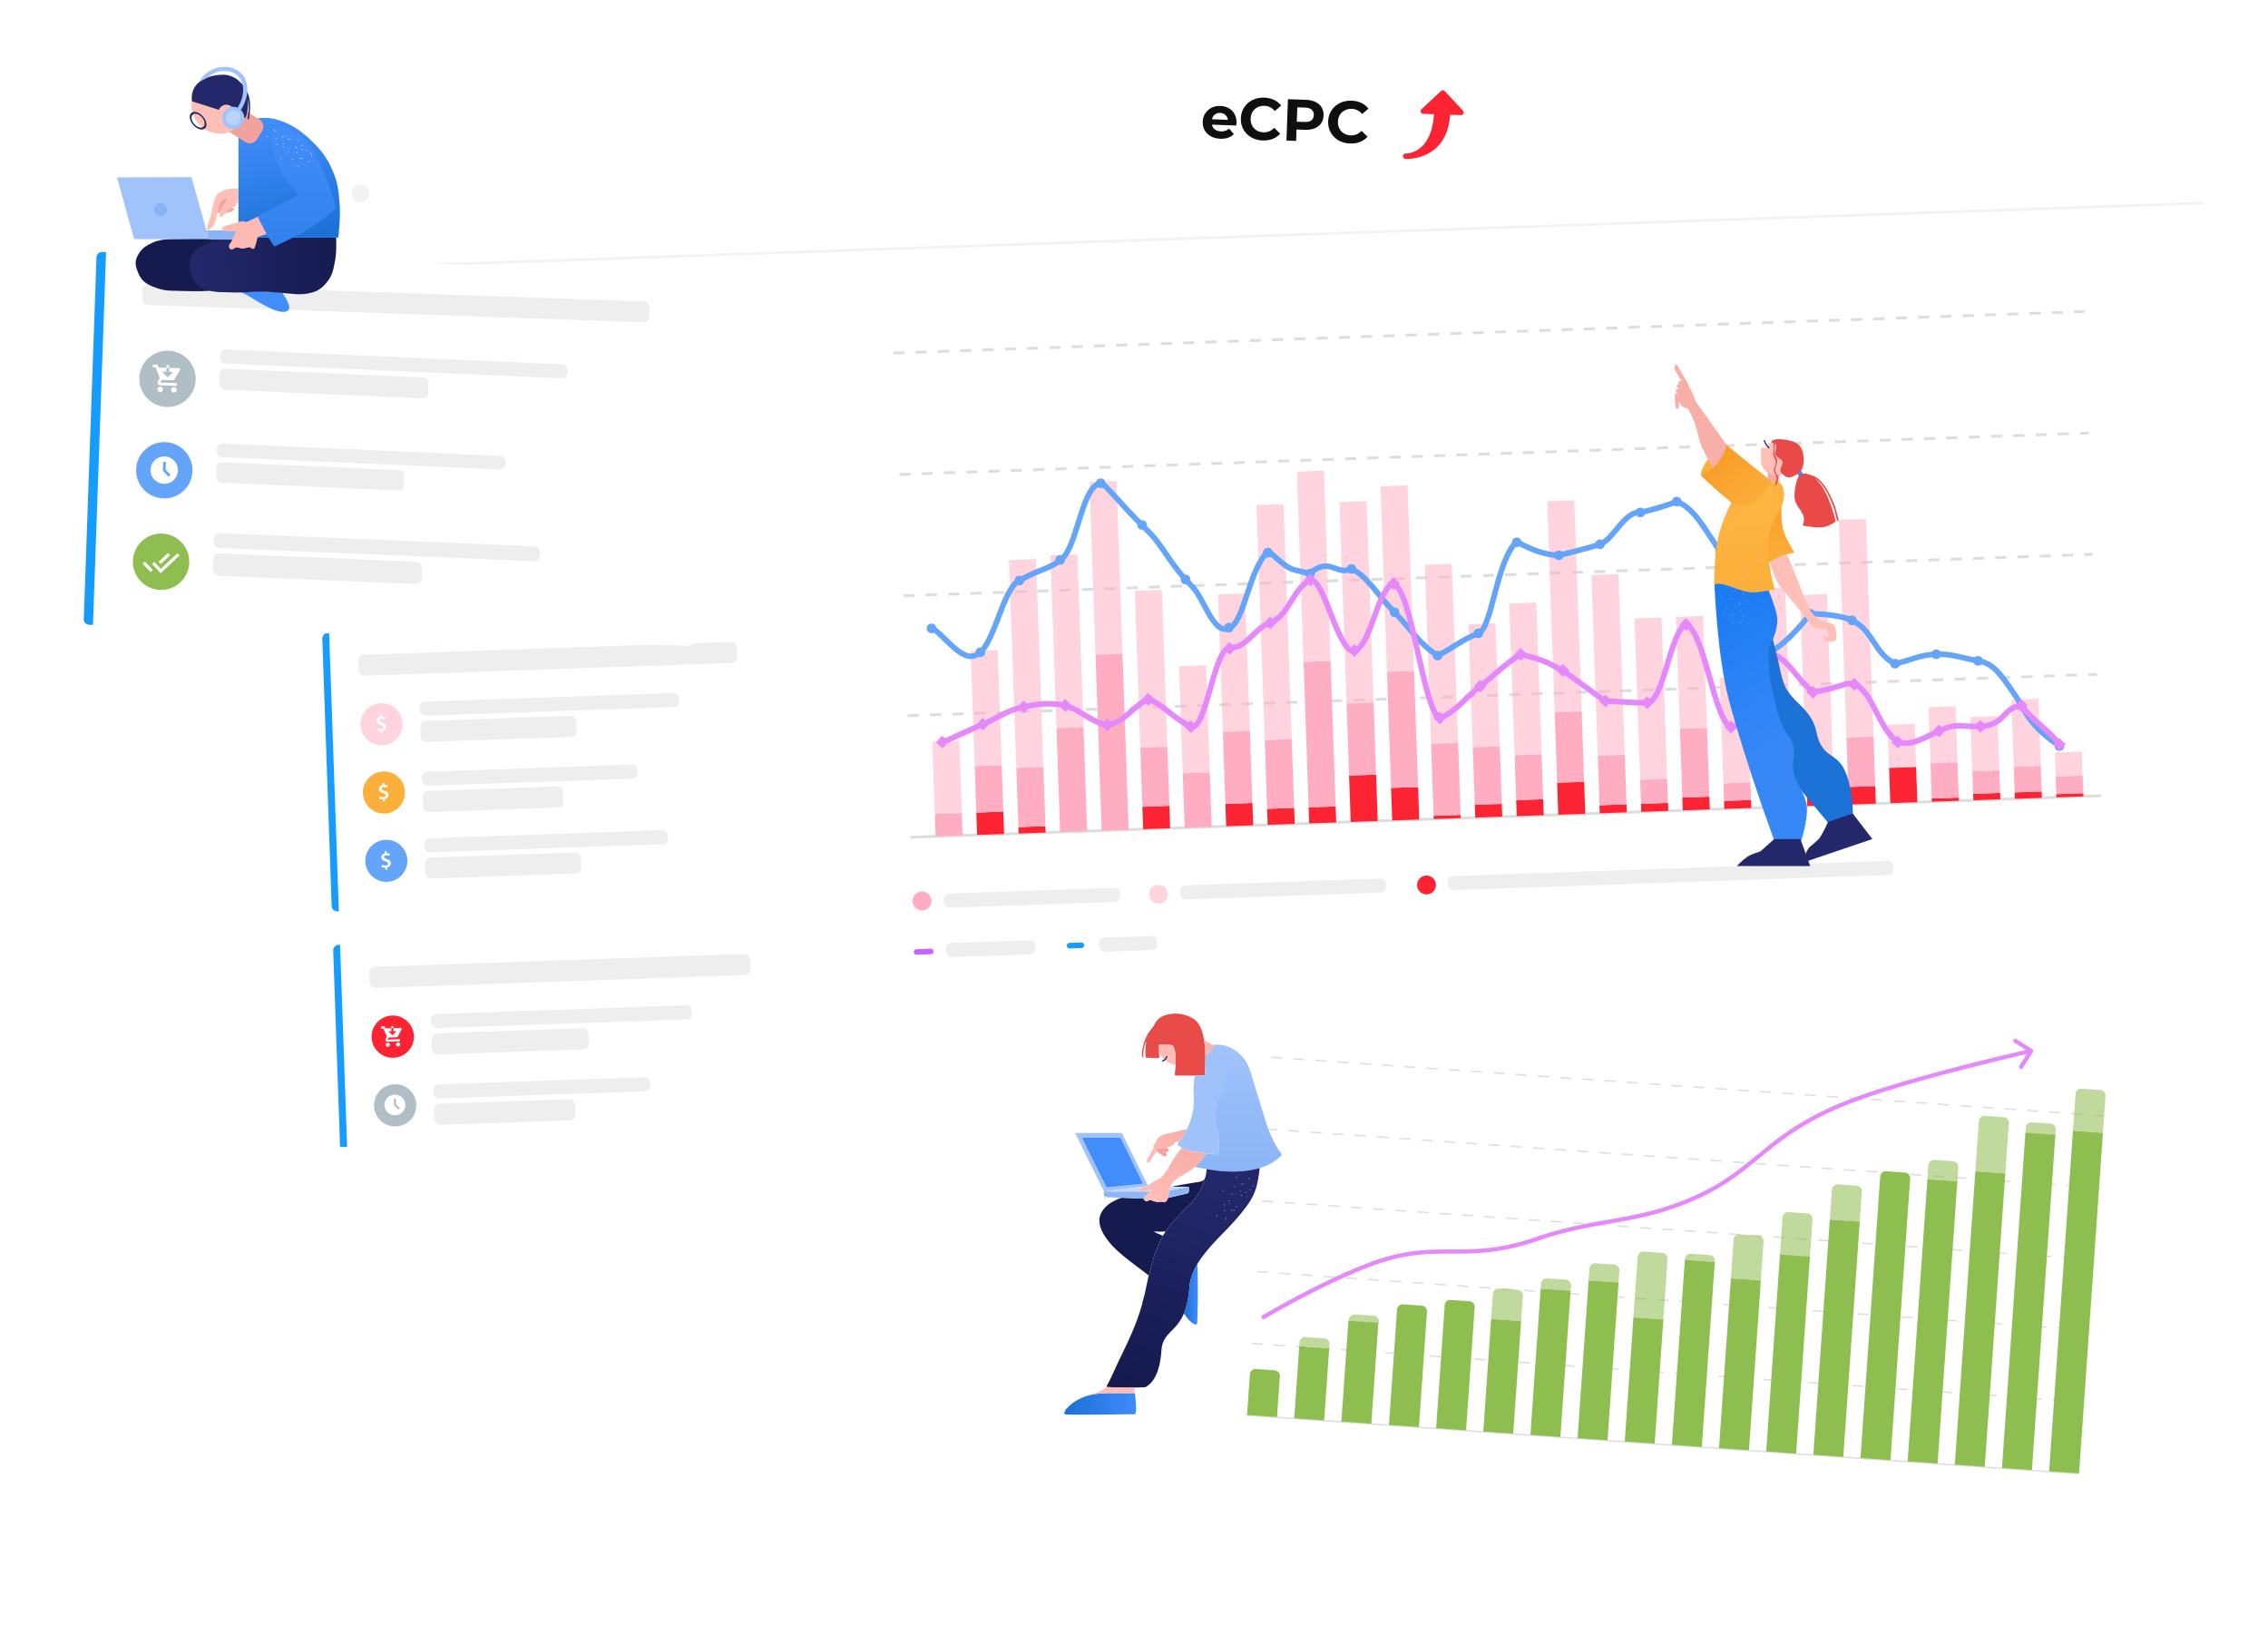 <svg width="814" height="583" viewBox="0 0 814 583" fill="none" xmlns="http://www.w3.org/2000/svg"><path opacity=".6" fill-rule="evenodd" clip-rule="evenodd" d="M482.873 452.056c51.153 16.71 112.402 40.781 87.325 67.242-27.335 28.845-108.54 30.891-176.289 26.633-74.305-4.669-172.653-14.133-173.899-48.641-1.155-31.95 105.783-25.394 170.82-36.586 32.427-5.58 63.812-17.87 92.043-8.648z" fill="url(#paint0_radial)"/><g clip-path="url(#clip0)" filter="url(#filter0_d)"><rect width="693.471" height="353.81" rx="8" transform="rotate(-1.995 1729.507 -2744.58) skewX(.011)" fill="#fff"/><path opacity=".05" fill="#0F0F0F" d="M97.897 96.505l1095.336-38.144.035 1L97.932 97.504z"/><ellipse opacity=".05" rx="3.164" ry="3.159" transform="rotate(-1.995 2068.944 -3059.654) skewX(.011)" fill="#0F0F0F"/><ellipse opacity=".05" rx="3.164" ry="3.159" transform="rotate(-1.995 2063.526 -3370.902) skewX(.011)" fill="#0F0F0F"/><ellipse opacity=".05" rx="3.164" ry="3.159" transform="rotate(-1.995 2058.116 -3682.18) skewX(.011)" fill="#0F0F0F"/><rect width="478.761" height="262.199" rx="2" transform="rotate(-1.995 3264.804 -8407.553) skewX(.011)" fill="#fff"/><ellipse opacity=".52" rx="3.396" ry="3.39" transform="rotate(-1.995 9424.036 -11780.351) skewX(.011)" fill="#FFADC3"/><ellipse rx="3.396" ry="3.391" transform="rotate(-1.995 9450.217 -9341.694) skewX(.011)" fill="#FFADC3"/><rect width="63.273" height="5.055" rx="2" transform="rotate(-1.995 9380.061 -9565.11) skewX(.011)" fill="#EEE"/><rect width="74.029" height="5.055" rx="2" transform="rotate(-1.995 9337.676 -12000.545) skewX(.011)" fill="#EEE"/><rect width="160.009" height="5.055" rx="2" transform="rotate(-1.995 9289.609 -14763.15) skewX(.011)" fill="#EEE"/><rect width="20.88" height="5.055" rx="2" transform="rotate(-1.995 9862.153 -11157.655) skewX(.011)" fill="#EEE"/><rect width="32.27" height="5.055" rx="2" transform="rotate(-1.995 9889.673 -9576.437) skewX(.011)" fill="#EEE"/><ellipse rx="3.396" ry="3.39" transform="rotate(-1.995 9375.926 -14543.79) skewX(.011)" fill="#FC2432"/><path d="M328.953 341.617l5.09-.177" stroke="#CB62FF" stroke-width="2" stroke-linecap="round"/><path transform="rotate(-1.995 9966.681 -10825.775) skewX(.011)" stroke="#169CFE" stroke-width="2" stroke-linecap="round" d="M1-1h4.225"/><path transform="rotate(-1.995 8805.545 -9232.268) skewX(.011)" stroke="#DDD" d="M0-.5h427.725"/><path transform="rotate(-1.995 7553.017 -9226.723) skewX(.011)" stroke="#DDD" stroke-dasharray="4 4" d="M0-.5h427.094"/><path transform="rotate(-1.995 6316.269 -9206.623) skewX(.011)" stroke="#DDD" stroke-dasharray="4 4" d="M0-.5h427.036"/><path transform="rotate(-1.995 5065.35 -9184.615) skewX(.011)" stroke="#DDD" stroke-dasharray="4 4" d="M0-.5h427.036"/><path transform="rotate(-1.995 3813.081 -9144.413) skewX(.011)" stroke="#DDD" stroke-dasharray="4 4" d="M0-.5h427.725"/><path opacity=".52" fill="#FFADC3" d="M334.612 266.294l9.694-.338.904 25.825-9.694.337z"/><path fill="#FFADC3" d="M335.516 292.118l9.694-.338.281 8.034-9.694.338z"/><path opacity=".52" fill="#FFADC3" d="M348.384 233.639l9.693-.338 1.447 41.318-9.693.338z"/><path fill="#FC2432" d="M350.413 291.599l9.693-.338.281 8.035-9.693.337z"/><path fill="#FFADC3" d="M349.831 274.957l9.694-.338.583 16.642-9.694.338z"/><path opacity=".52" fill="#FFADC3" d="M362.158 200.984l9.693-.338 2.613 74.602-9.694.337z"/><path fill="#FC2432" d="M365.514 296.819l9.694-.338.08 2.301-9.693.338z"/><path fill="#FFADC3" d="M364.771 275.585l9.693-.338.744 21.233-9.693.338z"/><path opacity=".52" fill="#FFADC3" d="M377.015 199.317l9.694-.338 2.17 61.977-9.694.338z"/><path fill="#FFADC3" d="M379.185 261.294l9.694-.338 1.306 37.302-9.694.337z"/><path opacity=".52" fill="#FFADC3" d="M391.01 172.975l9.694-.338 2.17 61.977-9.694.338z"/><path fill="#FFADC3" d="M393.18 234.951l9.694-.338 2.21 63.125-9.694.337z"/><path opacity=".52" fill="#FFADC3" d="M407.294 212.052l9.694-.338 1.97 56.239-9.695.338z"/><path fill="#FC2432" d="M410.007 289.523l9.693-.338.281 8.035-9.693.337z"/><path fill="#FFADC3" d="M409.264 268.291l9.693-.338.744 21.233-9.693.338z"/><path opacity=".52" fill="#FFADC3" d="M423.159 239.079l9.694-.338 1.347 38.449-9.695.337z"/><path fill="#FFADC3" d="M424.506 277.527l9.694-.338.683 19.511-9.694.338z"/><path opacity=".52" fill="#FFADC3" d="M437.171 213.31l9.693-.338 1.728 49.352-9.693.338z"/><path fill="#FC2432" d="M439.804 288.486l9.693-.338.281 8.035-9.693.337z"/><path fill="#FFADC3" d="M438.9 262.662l9.694-.338.904 25.825-9.694.337z"/><path opacity=".52" fill="#FFADC3" d="M450.966 181.229l9.693-.338 2.954 84.358-9.693.337z"/><path fill="#FC2432" d="M454.784 290.262l9.693-.338.201 5.739-9.693.337z"/><path fill="#FFADC3" d="M453.92 265.586l9.693-.338.864 24.676-9.693.338z"/><path opacity=".52" fill="#FFADC3" d="M465.462 169.233l9.694-.338 2.391 68.29-9.694.337z"/><path fill="#FC2432" d="M469.682 289.744l9.694-.338.201 5.739-9.694.337z"/><path fill="#FFADC3" d="M467.853 237.522l9.694-.338 1.829 52.221-9.694.338z"/><path opacity=".52" fill="#FFADC3" d="M480.762 180.191l9.693-.338 2.532 72.307-9.693.338z"/><path fill="#FC2432" d="M484.198 278.322l9.693-.338.583 16.642-9.693.338z"/><path fill="#FFADC3" d="M483.294 252.498l9.694-.338.904 25.825-9.694.337z"/><path opacity=".52" fill="#FFADC3" d="M495.478 174.508l9.693-.338 2.331 66.576-9.693.337z"/><path fill="#FC2432" d="M499.269 282.756l9.694-.338.41 11.69-9.695.337z"/><path fill="#FFADC3" d="M497.81 241.083l9.693-.338 1.46 41.674-9.694.337z"/><path opacity=".52" fill="#FFADC3" d="M511.38 202.682l9.694-.338 2.25 64.273-9.693.338z"/><path fill="#FC2432" d="M514.535 292.778l9.694-.338.04 1.152-9.694.337z"/><path fill="#FFADC3" d="M513.631 266.954l9.694-.338.904 25.825-9.694.337z"/><path opacity=".52" fill="#FFADC3" d="M527.044 223.97l9.693-.338 1.547 44.187-9.693.338z"/><path fill="#FC2432" d="M529.315 288.816l9.694-.338.16 4.592-9.693.337z"/><path fill="#FFADC3" d="M528.591 268.157l9.693-.338.724 20.66-9.694.337z"/><path opacity=".52" fill="#FFADC3" d="M541.698 216.565l9.693-.338 1.91 54.517-9.694.338z"/><path fill="#FC2432" d="M544.169 287.149l9.693-.338.201 5.739-9.693.337z"/><path fill="#FFADC3" d="M543.607 271.082l9.693-.338.563 16.069-9.693.337z"/><path opacity=".52" fill="#FFADC3" d="M555.334 179.893l9.693-.338 2.653 75.75-9.693.338z"/><path fill="#FC2432" d="M558.87 280.892l9.694-.338.402 11.477-9.694.338z"/><path fill="#FFADC3" d="M557.986 255.642l9.693-.338.884 25.25-9.693.338z"/><path opacity=".52" fill="#FFADC3" d="M571.175 206.345l9.693-.338 2.27 64.847-9.692.337z"/><path fill="#FC2432" d="M574.068 288.981l9.693-.338.1 2.875-9.692.337z"/><path fill="#FFADC3" d="M573.445 271.192l9.693-.338.623 17.79-9.693.337z"/><path opacity=".52" fill="#FFADC3" d="M586.637 221.895l9.693-.338 2.03 57.96-9.693.337z"/><path fill="#FC2432" d="M588.967 288.463l9.693-.338.1 2.875-9.692.337z"/><path fill="#FFADC3" d="M588.666 279.854l9.693-.338.302 8.608-9.694.338z"/><path opacity=".52" fill="#FFADC3" d="M601.534 221.376l9.694-.338 1.407 40.17-9.694.338z"/><path fill="#FC2432" d="M603.805 286.222l9.694-.338.16 4.592-9.693.337z"/><path fill="#FFADC3" d="M602.941 261.546l9.694-.338.864 24.676-9.694.338z"/><path opacity=".52" fill="#FFADC3" d="M617.216 243.238l9.693-.338 1.326 37.875-9.693.338z"/><path fill="#FC2432" d="M618.763 287.425l9.694-.338.1 2.875-9.693.337z"/><path fill="#FFADC3" d="M618.542 281.113l9.693-.338.221 6.313-9.693.337z"/><path opacity=".52" fill="#FFADC3" d="M631.009 211.156l9.694-.338 1.668 47.631-9.694.338z"/><path fill="#FC2432" d="M633.602 285.184l9.693-.338.16 4.592-9.692.337z"/><path fill="#FFADC3" d="M632.677 258.787l9.693-.338.925 26.398-9.694.338z"/><path opacity=".52" fill="#FFADC3" d="M646.007 213.506l9.694-.338 2.023 57.776-9.694.338z"/><path fill="#FC2432" d="M648.499 284.666l9.693-.338.16 4.592-9.692.337z"/><path fill="#FFADC3" d="M648.037 271.467l9.694-.338.462 13.2-9.694.337z"/><path opacity=".52" fill="#FFADC3" d="M659.981 186.591l9.694-.338 2.728 77.91-9.694.337z"/><path fill="#FC2432" d="M663.337 282.425l9.694-.338.221 6.313-9.694.337z"/><path fill="#FFADC3" d="M662.714 264.636l9.694-.338.623 17.79-9.694.338z"/><path opacity=".52" fill="#FFADC3" d="M677.472 260.1l9.694-.338.543 15.495-9.694.337z"/><path fill="#FC2432" d="M678.417 287.071l9.694-.338.04 1.152-9.694.337zm-.402-11.477l9.693-.338.402 11.477-9.693.338z"/><path opacity=".52" fill="#FFADC3" d="M692.172 253.842l9.693-.338.703 20.086-9.693.338z"/><path fill="#FC2432" d="M693.317 286.552l9.693-.338.04 1.152-9.693.337z"/><path fill="#FFADC3" d="M692.875 273.927l9.693-.338.442 12.626-9.693.337z"/><path opacity=".52" fill="#FFADC3" d="M707.211 257.341l9.694-.338.683 19.511-9.694.338z"/><path fill="#FC2432" d="M708.175 284.886l9.693-.338.08 2.301-9.692.338z"/><path fill="#FFADC3" d="M707.894 276.852l9.693-.338.281 8.035-9.693.337z"/><path opacity=".52" fill="#FFADC3" d="M721.907 251.083l9.693-.338.844 24.103-9.693.337z"/><path fill="#FC2432" d="M723.072 284.367l9.694-.338.08 2.301-9.693.338z"/><path fill="#FFADC3" d="M722.75 275.186l9.693-.338.322 9.182-9.693.337z"/><path opacity=".52" fill="#FFADC3" d="M737.489 270.075l9.694-.338.302 8.608-9.695.338z"/><path fill="#FC2432" d="M738.011 284.996l9.693-.338.04 1.152-9.693.337z"/><path fill="#FFADC3" d="M737.79 278.683l9.693-.338.221 6.313-9.693.337z"/><ellipse rx="1.72" ry="1.726" transform="matrix(-.999 .035 .035 .999 334.332 225.513)" fill="#64A4F9"/><ellipse rx="1.72" ry="1.726" transform="matrix(-.999 .035 .035 .999 351.844 234.096)" fill="#64A4F9"/><ellipse rx="1.72" ry="1.726" transform="matrix(-.999 .035 .035 .999 365.859 208.327)" fill="#64A4F9"/><ellipse rx="1.72" ry="1.726" transform="matrix(-.999 .035 .035 .999 380.513 200.922)" fill="#64A4F9"/><ellipse rx="1.72" ry="1.726" transform="matrix(-.999 .035 .035 .999 395.041 173.412)" fill="#64A4F9"/><ellipse rx="1.72" ry="1.726" transform="matrix(-.999 .035 .035 .999 409.909 188.407)" fill="#64A4F9"/><ellipse rx="1.72" ry="1.726" transform="matrix(-.999 .035 .035 .999 425.51 207.973)" fill="#64A4F9"/><ellipse rx="1.72" ry="1.726" transform="matrix(-.999 .035 .035 .999 441.033 225.244)" fill="#64A4F9"/><ellipse rx="1.72" ry="1.726" transform="matrix(-.999 .035 .035 .999 455.007 198.328)" fill="#64A4F9"/><ellipse rx="1.72" ry="1.726" transform="matrix(-.999 .035 .035 .999 470.186 205.843)" fill="#64A4F9"/><ellipse rx="1.72" ry="1.726" transform="matrix(-.999 .035 .035 .999 485.044 204.177)" fill="#64A4F9"/><ellipse rx="1.72" ry="1.726" transform="matrix(-.999 .035 .035 .999 500.504 219.726)" fill="#64A4F9"/><ellipse rx="1.72" ry="1.726" transform="matrix(-.999 .035 .035 .999 515.966 235.275)" fill="#64A4F9"/><ellipse rx="1.72" ry="1.726" transform="matrix(-.999 .035 .035 .999 530.602 227.296)" fill="#64A4F9"/><ellipse rx="1.72" ry="1.726" transform="matrix(-.999 .035 .035 .999 544.375 194.641)" fill="#64A4F9"/><ellipse rx="1.72" ry="1.726" transform="matrix(-.999 .035 .035 .999 559.455 199.287)" fill="#64A4F9"/><ellipse rx="1.72" ry="1.726" transform="matrix(-.999 .035 .035 .999 574.232 195.325)" fill="#64A4F9"/><ellipse rx="1.72" ry="1.726" transform="matrix(-.999 .035 .035 .999 588.749 183.903)" fill="#64A4F9"/><ellipse rx="1.72" ry="1.726" transform="matrix(-.999 .035 .035 .999 601.809 180.001)" fill="#64A4F9"/><ellipse rx="1.72" ry="1.726" transform="matrix(-.999 .035 .035 .999 617.349 197.846)" fill="#64A4F9"/><ellipse rx="1.72" ry="1.726" transform="matrix(-.999 .035 .035 .999 635.251 233.994)" fill="#64A4F9"/><ellipse rx="1.72" ry="1.726" transform="matrix(-.999 .035 .035 .999 649.688 220.276)" fill="#64A4F9"/><ellipse rx="1.72" ry="1.726" transform="matrix(-.999 .035 .035 .999 664.686 222.627)" fill="#64A4F9"/><ellipse rx="1.72" ry="1.726" transform="matrix(-.999 .035 .035 .999 680.148 238.176)" fill="#64A4F9"/><ellipse rx="1.72" ry="1.726" transform="matrix(-.999 .035 .035 .999 694.946 234.788)" fill="#64A4F9"/><ellipse rx="1.72" ry="1.726" transform="matrix(-.999 .035 .035 .999 709.945 237.139)" fill="#64A4F9"/><ellipse rx="1.72" ry="1.726" transform="matrix(-.999 .035 .035 .999 725.426 253.262)" fill="#64A4F9"/><ellipse rx="1.72" ry="1.726" transform="matrix(-.999 .035 .035 .999 739.127 267.723)" fill="#64A4F9"/><g filter="url(#filter1_d)"><path d="M333.738 224.956c5.544 2.679 12.048 14.607 18.105 9.137 5.52-4.985 8.621-24.145 14.301-25.779 6.172-3.95 10.777-3.95 15.21-7.999 5.559-5.077 7.081-27.167 14.26-26.926 5.348 5.272 8.661 9.753 17.567 18.348 5.378 6.133 6.982 10.961 14.712 18.736 4.285 4.309 7.493 17.265 13.149 15.055 5.744-2.244 7.002-21.215 14.23-27.787 8.761 8.026 7.67 6.053 14.627 8.109 7.525-6.295 9.495.818 15.145-1.677 5.534 2.393 8.954 8.923 15.46 15.55 5.832 5.939 8.414 10.911 15.461 15.549 6.203-3.089 8.237-5.502 14.637-7.979 5.018-1.942 6.269-25.786 13.763-32.942 8.786 5.152 15.089 4.933 15.089 4.933s9.958-2.358 14.778-3.962c4.821-1.604 8.891-12.124 14.517-11.422 0 0 6.549-1.377 13.058-3.902 6.394 2.363 9.807 9.713 15.542 17.844 5.815 10.427 11.907 36.944 17.903 36.149 6.766-3.396 14.436-13.718 14.436-13.718s9.698-.109 14.999 2.351c7.627 3.538 7.871 11.791 15.461 15.549 6.263-1.367 8.782-3.198 14.798-3.388 5.905-.187 9.169 1.383 14.998 2.35 5.895.978 8.5 5.163 15.768 16.114 3.749 8.775 13.998 14.738 13.998 14.738" stroke="#64A4F9" stroke-width="2"/></g><g filter="url(#filter2_d)"><rect width="164.51" height="100.457" rx="2" transform="rotate(-1.995 9801.816 -3263.485) skewX(.011)" fill="#fff"/><path d="M119.588 341.15a1.999 1.999 0 011.928-2.068l.531-.018 3.516 100.395-.531.018a2 2 0 01-2.069-1.929l-3.375-96.398z" fill="#169CFE"/><rect width="136.669" height="7.582" rx="2" transform="rotate(-1.995 10031.419 -3631.125) skewX(.011)" fill="#EEE"/><rect width="93.644" height="5.054" rx="2" transform="rotate(-1.995 10528.82 -4258.047) skewX(.011)" fill="#EEE"/><rect width="56.314" height="7.582" rx="2" transform="rotate(-1.995 10728.435 -4261.554) skewX(.011)" fill="#EEE"/><rect width="77.826" height="5.055" rx="2" transform="rotate(-1.995 11254.733 -4270.807) skewX(.011)" fill="#EEE"/><rect width="50.619" height="7.582" rx="2" transform="rotate(-1.995 11454.377 -4274.313) skewX(.011)" fill="#EEE"/><rect width="87.949" height="5.055" rx="2" transform="rotate(-1.995 11944.374 -4282.935) skewX(.011)" fill="#EEE"/><path d="M338.062 266.461c5.852-2.447 8.836-4.097 14.688-6.544 5.851-2.448 8.491-4.95 14.697-6.258 5.696-1.2 9.162-1.518 14.898-.518 5.801 1.809 8.806 5.726 15.17 7.228 7.102-1.971 8.937-6.919 14.586-9.414 5.514 1.819 8.254 6.32 15.26 9.811 5.593 2.106 8.241-28.604 14.211-28.361 5.945.242 8.917-7.493 14.883-9.137 6.489-3.099 7.61-12.043 13.813-15.132 5.147-.467 9.796 25.801 15.812 25.592 6.223-2.515 8.118-22.116 14.065-24.335 6.69 2.64 10.449 44.453 16.616 48.547 7.042-3.693 8.455-6.945 14.506-11.709 5.495-4.326 9.46-8.373 14.517-11.422 6.077 1.512 8.934 2.267 14.833 5.803 5.171 3.101 10.012 7.408 15.586 10.949 7.183.324 11.214.758 14.939.628 6.016-.209 8.283-25.604 13.933-28.063 6.67 2.066 10.098 34.409 16.205 36.782 6.067 1.225 8.708-29.315 13.974-26.917 7.426 3.383 8.916 8.883 15.421 14.402 9.987-1.497 11.663-3.926 14.817-2.815 6.68 2.354 8.585 15.789 15.642 20.714 5.208 1.256 8.002-.853 14.778-3.962 6.778-3.11 6.877-1.388 14.858-1.666 8.882-.309 8.355-7.15 14.658-7.37 5.684 6.662 9.469 8.254 13.977 14.13" stroke="#E588FC" stroke-width="2" stroke-linecap="round"/><path fill="#E588FC" d="M335.903 266.388l2.216-2.376 2.376 2.216-2.216 2.376zm14.555-6.392l2.213-2.377 2.374 2.217-2.213 2.377zm14.696-6.257l2.213-2.377 2.374 2.217-2.213 2.377zm14.899-.519l2.213-2.377 2.374 2.217-2.213 2.377zm15.159 6.942l2.213-2.377 2.374 2.217-2.213 2.377zm14.597-9.127l2.214-2.378 2.375 2.218-2.214 2.378zm15.259 9.811l2.213-2.377 2.374 2.217-2.213 2.377zm13.934-28.065l2.214-2.378 2.375 2.218-2.214 2.378zm14.598-9.126l2.214-2.378 2.375 2.218-2.214 2.378zm14.374-15.439l2.213-2.377 2.374 2.217-2.213 2.377zm15.804 25.305l2.214-2.378 2.375 2.218-2.214 2.378zm14.073-24.048l2.214-2.378 2.375 2.218-2.214 2.378zm16.609 48.26l2.214-2.378 2.375 2.218-2.214 2.378zm14.514-11.422l2.213-2.377 2.374 2.217-2.213 2.377zm14.518-11.423l2.214-2.378 2.375 2.218-2.214 2.378zm15.117 5.794l2.214-2.378 2.375 2.218-2.214 2.378zm15.301 10.958l2.213-2.377 2.374 2.217-2.213 2.377zm14.94.63l2.214-2.378 2.374 2.218-2.213 2.378zm13.933-28.065l2.214-2.378 2.375 2.218-2.214 2.378zm16.204 36.782l2.213-2.377 2.374 2.217-2.213 2.377zm13.974-26.916l2.214-2.378 2.375 2.218-2.214 2.378zm15.421 14.402l2.214-2.378 2.375 2.218-2.214 2.378zm14.817-2.815l2.214-2.378 2.375 2.218-2.214 2.378zm15.643 20.714l2.214-2.378 2.375 2.218-2.214 2.378zm14.777-3.962l2.213-2.377 2.374 2.217-2.213 2.377zm14.858-1.666l2.214-2.378 2.375 2.218-2.214 2.378zm14.656-7.405l2.213-2.377 2.374 2.217-2.213 2.377zm13.683 13.887l2.214-2.378 2.375 2.218-2.214 2.378z"/><ellipse rx="7.593" ry="7.582" transform="rotate(-1.995 10753.544 -3862.01) skewX(.011)" fill="#FC2432"/><ellipse rx="7.593" ry="7.582" transform="rotate(-1.995 11461.321 -3874.453) skewX(.011)" fill="#B0BEC5"/><g clip-path="url(#clip1)"><path d="M137.998 368.326l-1.258.051.03.737.764-.031 1.316 2.868-.417.722c-.291.503.108 1.167.69 1.147l4.449-.155-.026-.737-4.448.155c-.041.002-.047-.007-.026-.042l.411-.709 2.753-.096a.736.736 0 00.632-.402l1.245-2.435a.367.367 0 00-.34-.535l-2.582.09.038 1.105 1.107-.039-1.424 1.525-1.527-1.422 1.107-.038-.039-1.105-2.121.073-.334-.727zm2.455.654l.738-.026-.026-.737-.738.026.026.737zm-1.295 5.207a.738.738 0 10.052 1.476.738.738 0 00-.052-1.476zm3.689-.128a.736.736 0 10.051 1.473.736.736 0 10-.051-1.473z" fill="#fff"/></g><g clip-path="url(#clip2)"><path d="M141.658 392.855a3.687 3.687 0 10.258 7.367 3.687 3.687 0 003.56-3.812 3.689 3.689 0 00-3.818-3.555zm1.405 5.375l-1.639-1.526-.083-2.362.738-.026.072 2.057 1.415 1.318-.503.539z" fill="#fff"/></g><rect width="163.673" height="99.946" rx="2" transform="rotate(-1.995 6585.079 -3207.12) skewX(.011)" fill="#fff"/><path d="M115.677 229.234a1.999 1.999 0 011.929-2.068l.517-.018 3.498 99.884-.518.018a2 2 0 01-2.068-1.929l-3.358-95.887z" fill="#169CFE"/><rect width="135.974" height="7.543" rx="2" transform="rotate(-1.995 6813.528 -3572.912) skewX(.011)" fill="#EEE"/><rect width="93.168" height="5.029" rx="2" transform="rotate(-1.995 7308.403 -4196.603) skewX(.011)" fill="#EEE"/><rect width="56.027" height="7.543" rx="2" transform="rotate(-1.995 7507.011 -4200.098) skewX(.011)" fill="#EEE"/><rect width="77.43" height="5.029" rx="2" transform="rotate(-1.995 8030.637 -4209.312) skewX(.011)" fill="#EEE"/><rect width="50.362" height="7.543" rx="2" transform="rotate(-1.995 8229.245 -4212.808) skewX(.011)" fill="#EEE"/><rect width="87.502" height="5.03" rx="2" transform="rotate(-1.995 8716.742 -4221.387) skewX(.011)" fill="#EEE"/><rect width="56.027" height="7.543" rx="2" transform="rotate(-1.995 8915.38 -4224.881) skewX(.011)" fill="#EEE"/><ellipse opacity=".52" rx="7.554" ry="7.543" transform="rotate(-1.995 7531.984 -3802.596) skewX(.011)" fill="#FFADC3"/><ellipse rx="7.554" ry="7.543" transform="rotate(-1.995 8236.168 -3814.988) skewX(.011)" fill="#FBB03B"/><ellipse rx="7.554" ry="7.543" transform="rotate(-1.995 8940.352 -3827.38) skewX(.011)" fill="#64A4F9"/><path d="M136.691 261.592a2.548 2.548 0 01-1.286-.32l-.193.786c.3.187.838.317 1.352.316l.026.729.653-.023-.027-.779c.891-.181 1.352-.817 1.328-1.519-.026-.737-.449-1.168-1.377-1.484-.704-.256-1.004-.436-1.016-.776-.01-.281.184-.586.755-.605.555-.02.922.158 1.122.242l.194-.769a2.62 2.62 0 00-1.138-.233l-.026-.741-.67.023.028.784c-.821.177-1.292.739-1.267 1.45.027.769.598 1.147 1.466 1.431.613.202.907.431.92.804.014.397-.329.666-.844.684zm.858 24.5a2.545 2.545 0 01-1.286-.319l-.193.785c.3.188.837.317 1.352.316l.026.729.653-.023-.027-.779c.891-.18 1.352-.816 1.328-1.519-.026-.737-.449-1.168-1.377-1.483-.704-.257-1.004-.437-1.016-.777-.01-.281.184-.585.755-.605.555-.02.922.158 1.122.242l.194-.769a2.61 2.61 0 00-1.138-.232l-.026-.742-.67.024.028.783c-.821.177-1.292.739-1.267 1.451.027.768.597 1.146 1.466 1.43.613.203.907.431.92.804.014.397-.33.666-.844.684zm.858 24.5a2.545 2.545 0 01-1.286-.319l-.194.785c.301.188.838.317 1.353.316l.026.729.653-.022-.027-.78c.891-.18 1.352-.816 1.327-1.519-.025-.736-.448-1.168-1.376-1.483-.704-.257-1.004-.437-1.016-.777-.01-.281.184-.585.755-.605.555-.019.922.158 1.122.242l.194-.769a2.61 2.61 0 00-1.138-.232l-.026-.742-.67.024.028.783c-.821.177-1.292.739-1.267 1.451.027.768.597 1.146 1.466 1.43.613.203.907.431.92.804.014.397-.33.666-.844.684z" fill="#fff"/></g></g><g filter="url(#filter3_d)"><rect width="155.61" height="57.882" rx="4" transform="rotate(2 -28.482 11504.072) skewX(-.009)" fill="#fff"/><path d="M441.79 40.15c-.001.043-.033.34-.096.89l-8.699-.303a2.683 2.683 0 001.052 1.714c.57.43 1.289.66 2.159.691.598.02 1.129-.046 1.59-.2a3.975 3.975 0 001.334-.803l1.707 1.971c-1.126 1.193-2.73 1.753-4.81 1.68-1.297-.045-2.435-.332-3.416-.862-.979-.543-1.724-1.27-2.234-2.18-.51-.91-.745-1.93-.706-3.061.04-1.117.339-2.112.897-2.984a5.603 5.603 0 012.276-2.024c.959-.476 2.015-.694 3.169-.654 1.126.04 2.137.315 3.032.827a5.197 5.197 0 012.064 2.153c.496.91.723 1.958.681 3.146zm-5.843-3.621c-.756-.027-1.397.163-1.925.57-.528.406-.862.975-1.002 1.706l5.664.197c-.088-.725-.382-1.309-.88-1.75-.497-.457-1.116-.698-1.857-.723zm15.251 9.874c-1.525-.053-2.896-.426-4.113-1.12a7.598 7.598 0 01-2.811-2.837c-.657-1.198-.959-2.532-.907-4.003.052-1.47.447-2.773 1.186-3.909a7.397 7.397 0 013.004-2.635c1.263-.621 2.664-.905 4.203-.852 1.297.045 2.457.312 3.482.8a7.029 7.029 0 012.582 2.044l-2.295 1.96c-.971-1.195-2.205-1.819-3.701-1.87-.926-.033-1.76.143-2.501.528-.741.37-1.331.91-1.769 1.616-.425.708-.653 1.52-.686 2.44-.032.919.139 1.746.512 2.481a4.46 4.46 0 001.65 1.756c.713.422 1.533.648 2.459.68 1.496.052 2.771-.49 3.824-1.63l2.152 2.114a6.933 6.933 0 01-2.721 1.88c-1.07.417-2.254.602-3.55.557zm15.525-14.581c1.325.046 2.464.305 3.418.777.968.473 1.701 1.121 2.2 1.946.499.824.729 1.788.69 2.89-.038 1.09-.336 2.035-.892 2.836-.556.788-1.333 1.384-2.331 1.788-.984.39-2.139.563-3.464.517l-3.014-.105-.145 4.094-3.462-.12.523-14.848 6.477.225zm-.473 7.947c1.04.037 1.839-.155 2.396-.575.557-.433.85-1.06.879-1.88.03-.835-.219-1.48-.745-1.938-.525-.47-1.308-.724-2.348-.76l-2.822-.099-.182 5.154 2.822.098zm16.281 7.723c-1.525-.053-2.896-.426-4.113-1.12a7.598 7.598 0 01-2.811-2.837c-.657-1.198-.959-2.532-.907-4.003.051-1.47.447-2.773 1.186-3.908a7.397 7.397 0 013.004-2.636c1.263-.621 2.664-.905 4.203-.852 1.297.046 2.457.312 3.482.801a7.016 7.016 0 012.581 2.044l-2.294 1.959c-.971-1.195-2.205-1.819-3.701-1.87-.926-.033-1.76.144-2.501.528a4.326 4.326 0 00-1.77 1.617c-.424.707-.652 1.52-.685 2.44-.032.918.138 1.745.512 2.48a4.465 4.465 0 001.65 1.757c.713.42 1.533.647 2.459.68 1.496.052 2.771-.492 3.824-1.63l2.152 2.114a6.933 6.933 0 01-2.721 1.88c-1.07.416-2.254.601-3.55.556z" fill="#0F0F0F"/><path d="M502.518 51.106c.023 0 2.352.06 4.782-1.683 3.146-2.257 4.99-6.547 5.361-12.441l-3.847-.135a.963.963 0 01-.624-1.67l6.991-6.511a.966.966 0 011.365.047l6.52 6.985a.963.963 0 01-.74 1.622l-3.876-.136c-1.076 15.904-14.451 15.904-16 15.85a.964.964 0 11.068-1.928z" fill="#FC2432"/></g><g filter="url(#filter4_d)"><rect width="219.241" height="133.878" rx="2" transform="rotate(1.993 -2580.913 1042.964) skewX(-.019)" fill="#fff"/><path d="M34.63 92.36a2 2 0 012.068-1.928l1.373.047-4.7 133.796-1.372-.048a1.999 1.999 0 01-1.929-2.068l4.56-129.798z" fill="#169CFE"/><rect width="182.139" height="7.458" rx="2" transform="rotate(1.993 -2904.08 1522.326) skewX(-.019)" fill="#EEE"/><rect width="124.765" height="5.017" rx="2" transform="matrix(.999 .044 -.023 1 79.073 125.338)" fill="#EEE"/><rect width="75.028" height="7.524" rx="2" transform="matrix(.999 .044 -.023 1 78.914 132.234)" fill="#EEE"/><rect width="103.688" height="4.88" rx="2" transform="matrix(.999 .044 -.022 1 77.883 159.112)" fill="#EEE"/><rect width="67.44" height="7.319" rx="2" transform="matrix(.999 .044 -.022 1 77.737 165.819)" fill="#EEE"/><rect width="117.183" height="5.321" rx="2" transform="matrix(.999 .042 -.026 1 76.75 191.225)" fill="#EEE"/><rect width="75.032" height="7.98" rx="2" transform="matrix(.999 .042 -.026 1 76.562 198.538)" fill="#EEE"/><ellipse rx="10.119" ry="10.104" transform="rotate(1.993 -3877.561 1796.128) skewX(-.019)" fill="#B0BEC5"/><ellipse rx="10.119" ry="10.104" transform="rotate(1.993 -4821.772 1779.399) skewX(-.019)" fill="#64A4F9"/><ellipse rx="10.119" ry="10.104" transform="rotate(1.993 -5766.01 1762.677) skewX(-.019)" fill="#8EBE50"/><g clip-path="url(#clip3)"><path d="M56.544 130.86l-1.677-.048-.029.982 1.018.029 1.483 3.935-.623.921c-.434.642.036 1.562.812 1.589l5.928.207.034-.982-5.928-.206c-.054-.002-.061-.014-.03-.059l.612-.904 3.67.128a.985.985 0 00.878-.477l1.882-3.121a.49.49 0 00-.403-.743l-3.44-.12-.053 1.472 1.475.052-2.035 1.895-1.898-2.032 1.475.051.052-1.472-2.827-.099-.376-.998zm3.203 1.097l.983.034.035-.982-.984-.034-.034.982zm-2.208 6.803a.983.983 0 10-.07 1.965.983.983 0 00.07-1.965zm4.916.171a.983.983 0 10-.07 1.965.983.983 0 00.07-1.965z" fill="#fff"/></g><path d="M59.12 163.81a4.916 4.916 0 00-5.088 4.738 4.912 4.912 0 004.744 5.079 4.916 4.916 0 005.088-4.737 4.913 4.913 0 00-4.744-5.08zm1.366 7.275l-2.037-2.18.11-3.149.984.035-.096 2.741 1.758 1.884-.72.669z" fill="#fff"/><g clip-path="url(#clip4)"><path d="M60.32 198.423l-3.397 3.16.769.823 3.394-3.162-.767-.821zm3.37.118l-5.985 5.573-2.328-2.493-.822.766 3.094 3.313 6.808-6.339-.767-.82zm-11.684 2.963l-.822.766 2.848 3.05.823-.766-2.849-3.05z" fill="#fff"/></g></g><g filter="url(#filter5_d)"><path d="M438.23 337.211a1.999 1.999 0 012.135-1.86l334.796 23.561a2.001 2.001 0 011.855 2.13l-12.717 189.371a1.999 1.999 0 01-2.135 1.86l-334.795-23.561a2.001 2.001 0 01-1.856-2.13l12.717-189.371z" fill="#fff"/><path transform="rotate(4.025 -7006.242 6616.63) skewX(.019)" stroke="#DDD" stroke-width=".5" d="M0-.25h299.506"/><path transform="rotate(4.025 -6638.724 6634.627) skewX(.019)" stroke="#DDD" stroke-width=".5" stroke-dasharray="4 4" d="M0-.25h299.506"/><path transform="rotate(4.025 -6271.033 6647.431) skewX(.019)" stroke="#DDD" stroke-width=".5" stroke-dasharray="4 4" d="M0-.25h299.506"/><path transform="rotate(4.025 -5909.346 6660.02) skewX(.019)" stroke="#DDD" stroke-width=".5" stroke-dasharray="4 4" d="M0-.25h299.506"/><path transform="rotate(4.025 -5541.467 6667.618) skewX(.019)" stroke="#DDD" stroke-width=".5" stroke-dasharray="4 4" d="M0-.25h299.506"/><path transform="rotate(4.025 -5173.762 6680.422) skewX(.019)" stroke="#DDD" stroke-width=".5" stroke-dasharray="4 4" d="M0-.25h299.506"/><path d="M448.604 493.137a2 2 0 012.135-1.855l6.759.476a2.001 2.001 0 011.856 2.135l-1.026 14.64-10.749-.756 1.025-14.64z" fill="#8EBE50"/><path opacity=".56" d="M466.415 481.665a1.999 1.999 0 012.135-1.855l6.759.475a2 2 0 011.856 2.135l-.099 1.408-10.75-.755.099-1.408z" fill="#8EBE50"/><path fill="#8EBE50" d="M466.311 483.142l10.75.755-1.81 25.824-10.749-.755z"/><path opacity=".56" d="M484.148 473.544a2 2 0 012.135-1.855l6.759.475a2.002 2.002 0 011.856 2.136l-.041.572-10.749-.755.04-.573z" fill="#8EBE50"/><path fill="#8EBE50" d="M483.961 473.961l10.75.755-2.535 36.194-10.75-.756zm17.447-4.034a2 2 0 012.135-1.855l6.76.475a2.002 2.002 0 011.855 2.136l-2.902 41.426-10.749-.756 2.901-41.426zm17.118-1.578a2 2 0 012.135-1.855l6.759.475a2 2 0 011.856 2.135l-3.096 44.193-10.749-.755 3.095-44.193z"/><path opacity=".56" d="M535.82 464.255a2 2 0 012.134-1.855l6.76.475a1.999 1.999 0 011.855 2.135l-.637 9.107-10.75-.756.638-9.106z" fill="#8EBE50"/><path fill="#8EBE50" d="M535.182 473.362l10.75.755-2.828 40.37-10.75-.756z"/><path opacity=".56" d="M553.082 460.61a1.999 1.999 0 012.135-1.855l6.759.475a2 2 0 011.856 2.135l-.129 1.844-10.75-.755.129-1.844z" fill="#8EBE50"/><path fill="#8EBE50" d="M552.953 462.454l10.75.755-3.675 52.466-10.75-.756z"/><path opacity=".56" d="M570.468 455.196a2 2 0 012.135-1.855l6.76.475a2 2 0 011.855 2.135l-.301 4.297-10.75-.755.301-4.297z" fill="#8EBE50"/><path fill="#8EBE50" d="M570.167 459.491l10.75.755-3.966 56.616-10.75-.755z"/><path opacity=".56" d="M587.768 451.011a2 2 0 012.135-1.855l6.76.475a2 2 0 011.855 2.135l-1.524 21.755-10.749-.755 1.523-21.755z" fill="#8EBE50"/><path fill="#8EBE50" d="M586.245 472.766l10.75.755-3.12 44.53-10.749-.755z"/><path opacity=".56" d="M604.722 451.772a2 2 0 012.135-1.855l6.759.475a2.002 2.002 0 011.856 2.135l-.025.349-10.749-.755.024-.349z" fill="#8EBE50"/><path fill="#8EBE50" d="M604.698 452.12l10.75.755-4.649 66.366-10.75-.756z"/><path opacity=".56" d="M622.216 444.824a1.999 1.999 0 012.135-1.855l6.759.475a2 2 0 011.856 2.135l-.977 13.943-10.75-.755.977-13.943z" fill="#8EBE50"/><path fill="#8EBE50" d="M621.239 458.767l10.75.755-4.266 60.907-10.75-.755z"/><path opacity=".56" d="M639.782 436.835a2 2 0 012.135-1.855l6.76.475a2 2 0 011.855 2.135l-.985 14.064-10.75-.755.985-14.064z" fill="#8EBE50"/><path fill="#8EBE50" d="M638.845 450.227l10.75.755-4.948 70.635-10.75-.755z"/><path opacity=".56" d="M657.487 426.882a2 2 0 012.135-1.855l6.759.475a1.999 1.999 0 011.855 2.135l-.754 10.775-10.75-.755.755-10.775z" fill="#8EBE50"/><path fill="#8EBE50" d="M656.732 437.657l10.75.755-5.911 84.393-10.75-.755zm18.091-15.479a2 2 0 012.135-1.855l6.759.475a2.002 2.002 0 011.856 2.135l-7.078 101.061-10.75-.755 7.078-101.061z"/><path opacity=".56" d="M692.115 418.107a2 2 0 012.135-1.855l6.76.475a2 2 0 011.855 2.135l-.356 5.08-10.749-.755.355-5.08z" fill="#8EBE50"/><path fill="#8EBE50" d="M691.759 423.187l10.75.755-7.091 101.241-10.75-.755z"/><path opacity=".56" d="M710.229 402.306a2 2 0 012.135-1.855l6.759.475a2 2 0 011.856 2.135l-1.265 18.057-10.75-.755 1.265-18.057z" fill="#8EBE50"/><path fill="#8EBE50" d="M708.965 420.36l10.75.755-7.373 105.257-10.75-.755z"/><path opacity=".56" d="M727.074 404.624a1.999 1.999 0 012.135-1.855l6.759.475a2 2 0 011.856 2.135l-.151 2.151-10.75-.755.151-2.151z" fill="#8EBE50"/><path fill="#8EBE50" d="M726.942 406.502l10.75.755-8.426 120.302-10.75-.755z"/><path opacity=".56" d="M744.928 392.528a2 2 0 012.135-1.855l6.759.475a2 2 0 011.856 2.135l-.93 13.275-10.75-.755.93-13.275z" fill="#8EBE50"/><path fill="#8EBE50" d="M743.998 405.803l10.75.755-8.559 122.19-10.75-.754z"/><path d="M453.122 472.004a.749.749 0 10.765 1.29l-.765-1.29zm43.385-19.858l-.224-.716.224.716zm55.001-7.504l.244.709-.244-.709zm55.001-14.004l-.29-.691.29.691zm56.503-35.004l.277.698-.277-.698zm66.636-18.103a.75.75 0 00-.232-1.035l-5.703-3.612a.75.75 0 00-.802 1.268l5.069 3.21-3.211 5.069a.75.75 0 001.268.802l3.611-5.702zm-276.143 95.118l.382.645.001-.001.003-.001a.137.137 0 01.014-.008l.054-.032.213-.126.828-.482c.722-.419 1.775-1.024 3.094-1.767a362.312 362.312 0 0110.597-5.738c8.523-4.43 19.225-9.53 28.039-12.277l-.447-1.432c-8.947 2.789-19.747 7.941-28.284 12.378a365.776 365.776 0 00-10.641 5.762 311.295 311.295 0 00-3.945 2.263l-.216.127-.056.032-.014.009a.008.008 0 01-.004.002v.001l.382.645zm43.225-19.787c10.224-3.187 17.748-2.963 25.865-2.98 8.141-.018 16.811-.283 29.157-4.531l-.488-1.418c-12.121 4.17-20.604 4.431-28.672 4.449-8.094.017-15.837-.216-26.309 3.048l.447 1.432zm55.022-7.511c10.732-3.692 19.315-5.039 27.822-6.54 8.511-1.502 16.929-3.157 27.226-7.481l-.581-1.383c-10.139 4.258-18.424 5.89-26.906 7.387-8.486 1.497-17.187 2.862-28.049 6.599l.488 1.418zM606.8 431.33c12.223-5.134 18.942-10.988 26.292-16.981 7.326-5.973 15.329-12.129 30.197-18.017l-.553-1.395c-15.067 5.967-23.205 12.227-30.591 18.249-7.363 6.003-13.928 11.722-25.926 16.761l.581 1.383zm56.489-34.998c10.702-4.239 27.161-8.855 40.974-12.417a957.435 957.435 0 0122.966-5.609l1.447-.331.375-.085.096-.021a.405.405 0 01.024-.006l.006-.001h.001l-.163-.732-.165-.732h-.002l-.006.002-.025.005-.096.022-.378.086-1.451.332a944.344 944.344 0 00-23.003 5.618c-13.812 3.561-30.354 8.197-41.153 12.474l.553 1.395z" fill="#E588FC"/></g><path d="M656.307 295.472l8.714-3.12s.058-12.184-4.191-18.016c-2.125-2.918-4.747-3.284-6.794-6.257-2.239-3.254-1.69-5.992-3.545-9.482-2.75-5.17-6.529-6.553-9.466-11.619-1.425-2.459-2.051-6.694-2.986-10.428a653.362 653.362 0 01-3.126-13.109l-3.162 15.352 4.768 32.966 19.788 23.713z" fill="url(#paint1_linear)"/><path d="M646.492 301.658h-9.658s-9.728-25.991-16.295-50.369c-4.263-15.828-5.204-41.659-5.204-41.659l2.183-1.016 17.29 3.365s2.238 5.296 2.921 8.885c.987 5.192-2.921 11.602-2.921 11.602s-.426 8.759 1.065 14.056c1.202 4.268 1.565 8.818 3.86 14.003 1.271 2.872 3.047 4.024 3.842 7.063.838 3.204-.409 5.196 0 8.483.713 5.731 4.624 8.166 4.943 13.933.254 4.613-2.026 11.654-2.026 11.654z" fill="url(#paint2_linear)"/><path d="M638.79 210.174c-2.298-2.922-3.65-8.798-3.65-8.798l2.357-1.28 3.895-1.139s1.95 4.72 3.196 7.746c1.907 4.632 2.602 7.519 4.873 11.865.73 1.399 1.392 2.072 2.584 3.102 2.056 1.778 5.083 1.42 6.323 2.892.978 1.648.611 4.434.611 4.434l-.218.82a.342.342 0 01-.298.256c-.723.072-2.88.26-3.169-.024l-.891-.876c-.196-.193-.171-.508-.112-.747.046-.184.25-.26.423-.182l1.064.482a.35.35 0 00.489-.378l-.409-2.408a.363.363 0 00-.4-.298c-1.005.115-3.949.318-5.019-1.079-2.62-3.417-7.336-8.903-11.649-14.388z" fill="#FFBEB6"/><ellipse rx="2.169" ry="7.185" transform="matrix(.775 .632 -.629 .777 615.32 165.354)" fill="#FBB03B"/><path d="M602.359 146.607c.401-.333.122-2.681.122-2.681s.401.788.751 1.227l.021.025c.228.287.366.46.66.693.595.472 1.799.736 1.799.736s.863 1.467 1.362 2.436c2.208 4.286 1.943 7.314 3.93 11.708.95 2.101 2.689 5.257 2.689 5.257l1.502 2.349 3.65-4.872 1.065-3.523-11.159-15.703-1.677-3.996-1.659-3.295s-2.41-4.153-3.353-5.783c-.17-.294-.597-.36-.856-.141-.227.193-.316 1.156 0 1.77.856 1.665 2.707 4.505 2.707 4.505s-.579-.827-1.03-.666c-.246.087-.375.23-.472.473-.173.435.472 1.104.472 1.104s-.392-.347-.716-.298c-.369.056-.385.596-.385.596l.699 1.367s-.509-.391-.856-.263c-.32.118-.192.561-.192.561l.734 1.419s-.279-.389-.542-.403c-.172-.008-.39-.03-.419.141-.192 1.156 0 3.803.192 4.696.061.285.207.494.489.596.219.08.329.083.472-.035z" fill="#F8AFA8"/><path d="M634.686 202.024s1.873-1.283 3.178-1.91c2.256-1.084 6.148-1.805 6.148-1.805s-2.662-4.282-3.703-7.309c-1.79-5.205-.541-13.372-.541-13.372l-4.524 8.5-2.043 9.096 1.485 6.8z" fill="url(#paint3_linear)"/><path d="M625.167 173.702l12.994-1.191s1.76 1.497 2.061 3.47c.96 6.309-4.214 9.076-5.31 15.528-1.447 8.524 2.061 19.979 2.061 19.979s-4.856 1.058-8.016 1.104c-2.754.04-7.315-2.063-10.077-2.769-2.735-.699-3.685 0-3.685 0s.093-8.671.926-14.143c1.684-11.065 9.046-21.978 9.046-21.978z" fill="url(#paint4_linear)"/><path d="M617.904 214.081a.167.167 0 01-.23-.055.167.167 0 11.285-.176.167.167 0 01-.055.231zm3.302 1.118a.168.168 0 11-.175-.286.168.168 0 01.175.286zm-1.301 2.794a.167.167 0 11-.174-.286.167.167 0 01.174.286zm-1.346 3.04a.166.166 0 01-.23-.055.167.167 0 11.23.055zm3.139-.752a.166.166 0 01-.23-.055.167.167 0 11.23.055zm.379.62a.167.167 0 01-.23-.055.168.168 0 01.055-.231.166.166 0 01.23.055.168.168 0 01-.055.231zm.313 2.828a.168.168 0 11-.175-.286.168.168 0 01.175.286zm2.986-1.073a.169.169 0 01-.231-.056.17.17 0 01.055-.231.169.169 0 01.231.056.17.17 0 01-.055.231zm-.522.715a.168.168 0 11-.175-.286.167.167 0 01.23.055.17.17 0 01-.055.231zm.681-2.63a.168.168 0 11.055-.231.17.17 0 01-.055.231zm-.591-1.607a.167.167 0 01-.23-.055.167.167 0 11.285-.176.167.167 0 01-.055.231zm-1.958-1.026a.168.168 0 11-.175-.286.168.168 0 01.175.286zm1.338-1.021a.167.167 0 01-.23-.056.167.167 0 11.285-.175.168.168 0 01-.055.231zm1.816 1.114a.167.167 0 01-.23-.056.168.168 0 11.285-.175.168.168 0 01-.055.231zm-1.673-1.772a.166.166 0 01-.23-.055.167.167 0 11.285-.176.167.167 0 01-.055.231zm1.364-3.226a.168.168 0 11-.175-.286.168.168 0 01.175.286zm1.044 2.706a.168.168 0 11-.175-.286.168.168 0 01.175.286zm-1.281-3.414a.168.168 0 11-.175-.286.168.168 0 01.175.286zm-2.56-.655a.168.168 0 11-.176-.285.168.168 0 01.176.285zm-.998.615a.168.168 0 11-.176-.285.168.168 0 01.176.285zm-.523-2.458a.166.166 0 01-.23-.055.168.168 0 01.055-.231.166.166 0 01.23.055.167.167 0 01-.055.231zm1.679-1.428a.168.168 0 01-.231-.055.168.168 0 11.231.055zm1.893 1.811a.169.169 0 01-.231-.056.168.168 0 11.231.056zm.693.492a.168.168 0 01-.175-.287.167.167 0 01.23.056.168.168 0 01-.055.231zm-.37-4.063a.168.168 0 11-.175-.286.168.168 0 01.175.286zm.107-.788a.167.167 0 01-.23-.055.168.168 0 01.055-.231.168.168 0 01.175.286zm-3.391-.8a.168.168 0 01-.175-.286.168.168 0 01.175.286z" fill="#A6A6E4"/><path d="M610.439 170.617s2.637-.719 5.641-4.014c3.003-3.294 3.615-6.94 3.615-6.94s4.11 3.433 6.654 5.503c3.696 3.009 9.57 7.571 9.57 7.571s-3.645 7.669-8.173 8.57c-2.155.429-5.606-.455-5.606-.455s-3.659-2.887-5.903-4.855c-2.181-1.912-5.798-5.38-5.798-5.38z" fill="url(#paint5_linear)"/><path d="M645.66 171.043l1.524-.883-.88-1.529-1.524.883.88 1.529z" fill="#428DFC"/><path d="M634.476 169.339l4.611.525-.856 2.682s-1.604.439-2.55.123c-.548-.184-1.275-.754-1.275-.754l.07-2.576z" fill="#F5A9A3"/><path d="M642.335 165.272c0 2.885-2.299 5.223-5.135 5.223-2.835 0-5.134-2.338-5.134-5.223v-4.19a.35.35 0 01.329-.35l1.638-.096a.344.344 0 00.242-.119l1.738-1.992 2.881 1.816c2.004.712 3.441 2.651 3.441 4.931z" fill="#FFBEB6"/><path d="M633.024 158.247a.276.276 0 01.052-.299c.097-.094.24-.057.3.077.151.338.429.935.678 1.325.248.387.651.856.881 1.115.092.103.088.283-.009.377a.167.167 0 01-.249-.008c-.219-.241-.683-.768-.957-1.199-.265-.417-.561-1.075-.696-1.388z" fill="#23286B"/><path d="M653.739 174.281c2.639 3.524 4.712 11.211 5.078 12.621a.335.335 0 01-.129.359c-.583.408-2.442 1.62-4.302 1.899-2.018.302-5.579-.227-6.968-.46-.262-.044-.393-.368-.286-.611.257-.579.525-1.629.076-3.048-.65-2.053-3.161-3.943-3.161-6.975 0-2.813.786-5.643 1.362-6.817.517-1.053 1.948-1.397 2.574-1.308 0 0 2.588.564 3.993 1.448 1.774 1.117 3.615 3.978 3.615 3.978s1.88 3.382 2.742 5.696c.668 1.794 1.307 4.509 1.526 5.479a.294.294 0 01-.288.36.298.298 0 01-.292-.237c-.149-.707-.615-2.839-1.086-4.252-.508-1.523-1.554-3.804-1.554-3.804s-.787-1.758-1.433-2.804c-.806-1.307-2.392-3.119-2.392-3.119l-1.697-1.297c.84.677 1.663 1.61 2.622 2.892zm-6.985-5.977c-.556 1.14-4.471 4.732-6.794 1.963-.422-.077-1.061-1.012-.943-1.787.159-1.048 1.136-2.095.611-3.067-.469-.868-2.068-1.284-2.34-2.279-.285-1.04.396-2.606.14-3.382l-.472-.631s-.296 2.19-.035 3.61c.2 1.086.792 1.582.891 2.682.12 1.34-.81 2.044-.664 3.382.121 1.104.929 1.555.996 2.664.065 1.08-.629 2.699-.629 2.699h-.507s.598-1.567.577-2.611c-.025-1.187-.929-1.977-.874-2.91.089-1.484.939-1.948.577-3.224-.241-.85-.633-1.251-.786-2.121-.149-.843 0-1.417 0-2.191v-2.137c-.076-.02-.153-.036-.227-.054-.244-.055-.591-.166-.576-.251.174-.953 2.521-1.32 5.245-.821 1.349.247 4.453.693 5.583 3.105 1.15 2.456 1.03 5.714.227 7.361z" fill="#E94A47"/><path d="M672.001 301.097l-24.862 8.428s.217-2.471 1.94-5.054c.366-.55.892-.942 1.478-1.363l2.297-2.119c1.778-2.467 3.213-6.026 3.213-6.026l8.898-3.016 7.036 9.15z" fill="url(#paint6_linear)"/><path d="M649.688 310.789h-26.302s1.259-1.531 3.72-3.312c1.186-.859 4.698-1.963 4.698-1.963l4.977-4.399h9.414l3.493 9.674z" fill="url(#paint7_linear)"/><path d="M432.181 423.321c.009.735-.386 1.35-.608 2.015-.601 1.808-1.657 3.361-2.779 4.871-.379.512-.817.987-1.272 1.436-1.893 1.859-3.682 3.82-5.535 5.722-1.132 1.164-2.188 2.421-3.095 3.787-.169.256-.391.475-.587.712-1.182.162-2.368.169-3.56.073-.159-.014-.408-.163-.455-.03-.053.156.213.239.356.322.225.137.461.256.7.366.641.289 1.289.565 1.933.848-.047.146-.077.302-.146.435a40.564 40.564 0 00-2.225 5.004c-.462 1.257-.92 2.521-1.192 3.837-.379.908-.558 1.869-.807 2.816-.193.735-.262 1.51-.641 2.191-3.493-2.782-7.182-5.319-10.542-8.272-2.105-1.848-3.991-3.893-5.459-6.297-.684-1.121-1.225-2.304-1.517-3.591-.545-2.414.202-4.452 1.849-6.211 1.328-1.416 2.989-2.334 4.745-3.092.243-.106.492-.203.734-.302.292-.1.591-.127.9-.114 2.503.104 5.007.197 7.51.296-.023.576.465.675.821.905.348.226.577 0 .82-.19.358-.282.704-.306 1.149-.113.85.369 1.749.649 2.686.562.578-.053 1.135-.063 1.697.077.418.103.713-.064.966-.396.265-.356.421-.771.664-1.141.81-.113 1.59-.349 2.387-.528a471.86 471.86 0 004.124-.958c.701-.166.91-.439.92-1.16.006-.286.006-.575 0-.861-.01-.446-.013-.446-.545-.449a95.477 95.477 0 01-.929-.013c-.917-.034-2.497.04-3.414-.004-.226-.01-.491.083-.657-.176a330.593 330.593 0 018.683-1.489c.836-.14 1.67-.283 2.321-.888z" fill="url(#paint8_linear)"/><path d="M432.626 378.771c-.014 1.17-.014 2.344-.044 3.514-.026 1.037-.093 2.075-.119 3.115-.007.313-.13.399-.429.443-1.055.153-2.118.073-3.174.149-2.122-.013-4.247-.023-6.368-.036-.877-.007-.877-.007-.8-.858.089-.991.249-1.978.219-2.976.109-1.483.093-2.966-.133-4.435-.106-.698-.253-1.393-.585-2.035-.176-.339-.408-.555-.8-.618-.372-.06-.74-.11-1.119-.123-.973-.03-1.945.073-2.915-.087-.309-.05-.385.107-.382.376.013.974.02 1.948.03 2.922.017.376.037.752.053 1.128.02.442.02.458-.415.452-.973-.014-1.946-.044-2.919-.07-.375-.01-.75-.05-1.125-.04-.322.01-.402-.126-.428-.429-.13-1.443-.054-2.876.093-4.312.023-.243.063-.482.086-.725.006-.077.046-.193-.06-.213-.109-.017-.123.11-.149.186-.505 1.5-.827 3.029-.801 4.622.004.133.017.266.017.399 0 .163-.03.326-.239.322-.206-.003-.226-.176-.236-.335a10.455 10.455 0 01.123-2.384c.448-2.614 1.305-5.067 2.992-7.146.587-.721 1.109-1.452 1.54-2.28.797-1.53 2.129-2.491 3.746-2.986 3.44-1.054 6.727-.589 9.848 1.16 1.096.615 1.856 1.556 2.441 2.654.747 1.403 1.158 2.915 1.464 4.461.046.24.076.483.186.702-.04.223-.007.436.026.658.093.612.19 1.221.216 1.842.04 1.001.106 1.992.16 2.983zm-21.188-5.154c-.013-.036-.023-.073-.036-.11-.014.017-.034.03-.037.047-.003.037.003.073.007.11.023-.014.043-.03.066-.047z" fill="#E94B48"/><path d="M433.323 378.272c.883-.678 1.64-1.47 2.185-2.447.26-.465.255-.469-.126-.857l-.011-.011c2.836-.332 5.439.326 7.81 1.899 2.407 1.596 4.144 3.743 5.153 6.466.824 2.218 1.435 4.502 2.119 6.763.036.127 4.718 15.148 4.741 15.278l1.259 2.776c.866 1.922 1.889 3.754 3.117 5.47.608.847.595.821-.179 1.532-1.972 1.816-4.267 3.053-6.797 3.887-.166.057-.332.123-.498.183-.797.18-1.59.366-2.387.532-2.72.565-5.472.731-8.245.682-2.546-.047-5.07-.32-7.577-.765-.252-.043-.548-.256-.793.043a.699.699 0 00-.449-.233 15.888 15.888 0 01-1.477-.269c-.737-.18-1.514-.18-2.221-.499l.677-.718c1.195-1.267 2.377-2.537 3.37-3.966a27.27 27.27 0 013.413.259c.044.007.09.003.133.007.787.053.824.019.827-.765.003-1.46.017-2.919-.007-4.376-.01-.725-.186-1.443-.129-2.171l-1.772-7.594 1.908-7.165 1.673-1.34-5.717-12.601z" fill="url(#paint9_linear)"/><path d="M423.003 411.131c.345.296.747.526 1.122.785 1.285.519 2.597.948 3.955 1.24 1.484.326 2.978.566 4.486.728.152.017.308.01.431.127 1.146.01 2.281.106 3.414.259.043.007.089.003.132.007.791.053.827.02.827-.765 0-1.46.017-2.916-.006-4.375-.014-.725-.19-1.44-.13-2.172-.246-.342-.186-.768-.229-1.14-.149-1.313-.435-2.607-.541-3.917-.063-.784-.216-1.569-.163-2.37.153-2.218.571-4.366 1.64-6.341.319-.588.449-1.25.774-1.829.096-.172.166-.362.325-.495 0 0 1.468-3.527 1.068-5.792-.655-3.699-6.785-6.809-6.785-6.809-.226.176-.465.336-.698.502-.013 1.17-.013 2.344-.043 3.514-.026 1.041-.093 2.078-.119 3.116-.01.312-.13.399-.429.442-1.055.153-2.118.073-3.174.149-.302 1.34-.451 2.7-.508 4.067-.063 1.526.136 3.045.136 4.571 0 1.936-.212 3.834-.69 5.706-.432 1.696-1.006 3.341-1.83 4.891-.574 1.31-1.351 2.503-2.158 3.68-.236.343-.448.702-.767.978-.057.096-.096.199-.166.283-.369.438-.379.525.126.96z" fill="#9FC2FB"/><path d="M441.102 430.808c-.026.04-.089.087-.089.136 0 .097.073.147.166.13.063-.01.119-.063.109-.13-.013-.083-.063-.149-.186-.136zm2.819-8.236c-.016-.066-.053-.136-.122-.129-.054.006-.127.06-.14.106-.03.107.053.153.143.15.07.003.113-.053.119-.127zm-1.922 11.591c-.01.02-.057.073-.066.13-.017.096.053.162.136.169.04.003.109-.066.126-.113.03-.096-.04-.15-.196-.186zm-2.414.146c-.096-.02-.153.02-.176.077-.046.109.04.156.123.169.07.014.123-.046.129-.113.007-.07-.036-.12-.076-.133zm-2.789 2.125c.036-.037.103-.077.113-.127.013-.089-.057-.159-.143-.159-.043 0-.113.07-.123.12-.023.089.05.139.153.166zm8.882-11.431c-.027-.093-.083-.13-.149-.123-.07.007-.133.063-.123.133.013.09.066.173.179.126.06-.03.1-.086.093-.136zm-2.696.711c.016-.103-.04-.143-.106-.146-.034 0-.083.04-.097.073a.12.12 0 00.077.16c.073.023.109-.043.126-.087zm3.367-.874c-.027-.136-.08-.173-.146-.17-.073.004-.113.057-.11.13.003.106.066.153.166.12a.14.14 0 00.09-.08zm.816 3.255c.147-.013.18-.066.19-.133.006-.073-.033-.126-.103-.133-.093-.007-.17.037-.146.146.01.057.053.107.059.12zm-1.603.692h-.002c-.155.03-.191.08-.191.149 0 .08.06.117.126.12.113.003.15-.073.126-.17-.012-.068-.065-.096-.061-.099h.002zm2.676-5.962c-.106-.007-.13.053-.136.12-.007.076.036.126.109.123.063-.003.127-.04.123-.117a.13.13 0 00-.096-.126zm-8.929 9.685c.07-.016.12-.049.127-.126.006-.076-.037-.126-.107-.136-.106-.017-.159.043-.149.149.007.07.06.107.129.113zm.874 4.662c-.007-.073-.04-.126-.117-.126-.069 0-.126.036-.136.106-.016.11.05.156.146.15.073-.004.11-.057.107-.13zm2.769-2.856c0-.087-.04-.14-.11-.143-.069-.007-.136.03-.142.106-.007.073.049.113.116.123.073.014.123-.026.136-.086zm.77-1.294c.01.07.043.13.12.127.073-.004.119-.06.123-.13.003-.076-.054-.12-.123-.12-.073 0-.116.047-.12.123zm-4.532-5.748c-.007-.087-.076-.107-.14-.103-.073.003-.106.063-.099.129.006.07.046.123.126.107a.133.133 0 00.113-.133zm2.852 1.117c-.01.073.027.12.096.14.077.02.13-.017.143-.09.01-.07-.023-.133-.089-.146-.074-.02-.123.026-.15.096zm-2.331 9.15c-.03.03-.086.06-.083.083.01.067.057.113.13.083.033-.013.086-.053.086-.076-.007-.073-.076-.083-.133-.09zm5.492-10.191c-.06.027-.103.083-.073.137.02.036.096.046.146.056.01 0 .043-.066.04-.1-.003-.06-.03-.116-.113-.093zm-3.616 4.582c-.03-.073-.093-.093-.149-.077-.067.02-.083.087-.047.143.017.027.067.054.097.05.066-.01.103-.056.099-.116zm5.98-2.617c.04-.016.103-.023.113-.05.023-.069-.023-.126-.093-.133-.033-.003-.089.024-.103.054-.033.073.01.116.083.129zm1.046-2.158c.113-.033.163-.069.15-.143-.014-.066-.06-.106-.13-.089-.06.013-.123.04-.093.119.013.06.037.123.073.113zm1.079-1.785c-.079.03-.103.09-.089.15.003.023.063.053.096.053.06 0 .126-.02.106-.103-.013-.067-.056-.107-.113-.1z" fill="url(#paint10_linear)"/><path fill-rule="evenodd" clip-rule="evenodd" d="M452.096 419.204c-.209 2.025-.504 4.04-.979 6.022-.634 2.66-1.843 5.06-3.44 7.268-2.145 2.962-4.542 5.712-7.079 8.342-2.351 2.437-4.745 4.831-6.93 7.421-.684.811-1.345 1.639-2.015 2.457a.974.974 0 01-.293.416c-.036.05-.076.099-.112.153-.034.043-.067.089-.1.133l-.02.033c.01.04-.003.063-.046.073l-.09.113c-.183.289-.365.575-.551.864-.083.02-.123.074-.113.16a.124.124 0 01-.043.08c-.053.007-.073.033-.063.086-.054.077-.107.15-.163.226l-.003-.003c.013.04 0 .063-.04.073l-.103.153a2.76 2.76 0 00-.077.123.189.189 0 00-.043.08c-.01.053-.016.11-.026.163-.658.951-1.123 1.998-1.578 3.052-.471 1.074-.753 2.211-1.049 3.342-.126 1.077-.262 2.151-.368 3.228-.279 2.806-.807 5.556-1.883 8.179-.468.918-.87 1.869-1.504 2.693-.568.958-1.312 1.772-2.072 2.577-.88.931-1.81 1.819-2.603 2.833-1.099 1.396-1.7 2.972-1.83 4.751-.159 2.208-.425 4.406-1.029 6.543-.422 1.5-.986 2.933-1.856 4.233a8.727 8.727 0 01-2.404 2.444 1.747 1.747 0 01-.983.316c-1.149.023-2.294.083-3.443.126-1.036-.003-2.075-.01-3.111-.007-1.989.01-3.975-.03-5.96-.173-.332-.023-.711.067-.987-.232 1.083-1.932 2.029-3.934 2.936-5.955 1.71-3.817 3.622-7.541 5.345-11.355 1.777-3.936 3.347-7.953 4.496-12.125.203-1.194.688-2.577.953-3.754.452-2.018.976-4.612 1.441-6.627.379-.681.445-1.456.641-2.191.249-.944.425-1.908.804-2.816.272-1.316.73-2.58 1.192-3.837a40.558 40.558 0 012.224-5.004c.07-.133.103-.292.15-.438.462-.443.733-1.007 1.004-1.569l.005-.011c.196-.236.418-.455.588-.711.906-1.367 1.959-2.624 3.094-3.787 1.853-1.902 3.643-3.864 5.535-5.722.455-.449.894-.925 1.272-1.437 1.119-1.509 2.178-3.062 2.779-4.871.223-.665.618-1.28.608-2.014.571-.908.691-1.936.803-2.966l.03-.02-.026-.023c.033-.203.07-.409.103-.612.245-.299.544-.087.793-.043 2.507.445 5.031.718 7.577.764 2.773.05 5.526-.119 8.245-.681.807-.17 1.6-.359 2.397-.536zm-11.083 11.74c0-.049.063-.096.089-.136.123-.013.173.053.186.136.01.067-.046.12-.109.13-.093.017-.166-.033-.166-.13zm2.786-8.501c.069-.007.106.063.122.129-.006.074-.049.13-.119.127-.09.003-.173-.043-.143-.15.013-.046.086-.1.14-.106zm-1.866 11.85c.009-.057.056-.11.066-.13.156.036.226.09.196.186-.017.047-.086.116-.126.113-.083-.007-.153-.073-.136-.169zm-2.524.093c.023-.057.08-.097.176-.077.04.013.083.063.076.133-.006.067-.059.127-.129.113-.083-.013-.169-.06-.123-.169zm-2.5 1.921c-.01.05-.077.09-.113.127-.103-.027-.176-.077-.153-.166.01-.05.08-.12.123-.12.086 0 .156.07.143.159zm8.62-11.427c.066-.007.122.03.149.123.007.05-.033.106-.093.136-.113.047-.166-.036-.179-.126-.01-.07.053-.126.123-.133zm-2.653.688c.066.003.122.043.106.146-.017.044-.053.11-.126.087a.12.12 0 01-.077-.16c.014-.033.063-.073.097-.073zm3.327-.898c.066-.003.119.034.146.17a.14.14 0 01-.09.08c-.1.033-.163-.014-.166-.12-.003-.073.037-.126.11-.13zm1.152 3.292c-.01.067-.043.12-.19.133-.006-.013-.049-.063-.059-.12-.024-.109.053-.153.146-.146.07.007.109.06.103.133zm-1.793.825h-.002c-.004.003.049.031.061.099.024.097-.013.173-.126.17-.066-.003-.126-.04-.126-.12 0-.069.036-.119.191-.149h.002zm2.54-5.842c.006-.067.03-.127.136-.12a.13.13 0 01.096.126c.004.077-.06.114-.123.117-.073.003-.116-.047-.109-.123zm-8.666 9.439c-.007.077-.057.11-.127.126-.069-.006-.122-.043-.129-.113-.01-.106.043-.166.149-.149.07.01.113.06.107.136zm.63 4.662c.077 0 .11.053.117.126.003.073-.034.126-.107.13-.096.006-.162-.04-.146-.15.01-.07.067-.106.136-.106zm2.776-2.873c.07.003.11.056.11.143-.013.06-.063.1-.136.086-.067-.01-.123-.05-.116-.123.006-.076.073-.113.142-.106zm1-1.024c-.077.003-.11-.057-.12-.127.004-.076.047-.123.12-.123.069 0 .126.044.123.12-.004.07-.05.126-.123.13zm-4.792-5.978c.064-.004.133.016.14.103a.133.133 0 01-.113.133c-.08.016-.12-.037-.126-.107-.007-.066.026-.126.099-.129zm3.088 1.36c-.069-.02-.106-.067-.096-.14.027-.07.076-.116.15-.096.066.013.099.076.089.146-.013.073-.066.11-.143.09zm-2.51 9.093c-.003-.023.053-.053.083-.083.057.007.126.017.133.09 0 .023-.053.063-.086.076-.073.03-.12-.016-.13-.083zm5.502-10.137c-.03-.054.013-.11.073-.137.083-.023.11.033.113.093.003.034-.03.1-.04.1-.05-.01-.126-.02-.146-.056zm-3.692 4.368c.056-.016.119.004.149.077.004.06-.033.106-.099.116-.03.004-.08-.023-.097-.05-.036-.056-.02-.123.047-.143zm6.242-2.59c-.01.027-.073.034-.113.05-.073-.013-.116-.056-.083-.129.014-.03.07-.057.103-.054.07.007.116.064.093.133zm1.083-2.251c.013.074-.037.11-.15.143-.036.01-.06-.053-.073-.113-.03-.079.033-.106.093-.119.07-.017.116.023.13.089zm.84-1.492c-.014-.06.01-.12.089-.15.057-.007.1.033.113.1.02.083-.046.103-.106.103-.033 0-.093-.03-.096-.053z" fill="url(#paint11_linear)"/><path d="M396.211 427.586c-.05-.266-.196-.492-.312-.728-1.684-3.388-3.4-6.762-5.05-10.167-1.528-3.145-3.112-6.264-4.652-9.403-.06-.119-.12-.236-.173-.359-.09-.219-.013-.339.222-.349.133-.007.266-.003.399-.003 5.107 0 10.217.006 15.323-.01.489-.004.744.153.96.592 1.322 2.703 2.7 5.382 4.008 8.092 1.587 3.289 3.247 6.54 4.857 9.819.05.096.117.186.176.279-.498.349-1.062.492-1.66.535-.385-.106-.737.1-1.112.107-.97.013-1.919.226-2.885.305-1.289.107-2.564.369-3.855.479-1.315.113-2.61.369-3.928.439-.323.017-.648.123-.98.113-.046 0-.146-.033-.123.067.007.03.106.046.166.059.063.014.133.01.199.017-.511.243-1.055.05-1.58.116zm-.95-19.304c-2.102 0-4.203-.003-6.308 0-.651 0-.661.02-.366.615 2.743 5.54 5.486 11.076 8.228 16.611.319.645.322.642 1.069.522.173-.026.352-.026.528-.043 1.076-.1 2.155-.193 3.228-.302 1.095-.11 2.191-.246 3.287-.356 1.099-.11 2.201-.17 3.294-.309.461-.06.923-.07 1.384-.117.512-.053.568-.163.356-.625-.253-.542-.502-1.087-.764-1.622-2.258-4.615-4.519-9.23-6.767-13.848-.193-.396-.425-.542-.867-.536-2.098.024-4.2.01-6.302.01z" fill="#A1C3FC"/><path d="M429.624 417.978c1.192-1.261 2.377-2.527 3.37-3.96-.123-.12-.279-.11-.435-.127a41.58 41.58 0 01-4.486-.728 24.59 24.59 0 01-3.954-1.247c-.07.113-.127.233-.21.333-1.152 1.39-2.237 2.826-3.157 4.382-.605 1.021-1.245 2.018-1.757 3.092-.475.632-.939 1.267-1.431 1.892-.631.811-1.401 1.47-2.347 1.875-.714.306-1.365.698-1.999 1.141-.392.276-.761.611-1.252.714-.498.35-1.062.493-1.66.536-.156.219-.412.252-.638.326-.401.129-.773.325-1.145.515-.176.09-.399.176-.359.419.04.249.309.209.485.266.163.05.349.036.525.046.152.01.312 0 .428.13l.94.01a.373.373 0 01.295-.12c.867.024 1.637-.256 2.341-.744.06-.044.123-.16.209-.05.017.02-.043.119-.086.163-.299.289-.551.628-.903.861-.309.372-.598.761-.933 1.107-.385.399-.608.911-.967 1.327-.026.571.465.675.821.904.348.223.577 0 .82-.19.362-.282.704-.305 1.149-.113.846.369 1.749.649 2.686.562.578-.05 1.135-.063 1.696.077.419.103.714-.06.967-.396.269-.356.421-.775.664-1.14l.528-2.683c.01-.506.089-.995.372-1.43.169-.908.77-1.523 1.437-2.085.455-.382.933-.735 1.402-1.1 1.822-1.108 3.765-2.022 5.375-3.455.166-.146.356-.263.531-.392l.678-.718z" fill="url(#paint12_linear)"/><path d="M427.14 460.034c.299-1.131.578-2.268 1.046-3.345.458-1.054.92-2.101 1.577-3.052.047 2.081.116 4.163.133 6.247.04 4.432.023 8.864-.126 13.296-.017.532-.05 1.064-.096 1.593-.044.462-.269.628-.714.532-.329-.07-.618-.243-.89-.436-1.01-.711-1.8-1.632-2.527-2.616-.206-.28-.335-.629-.657-.815 1.075-2.623 1.603-5.37 1.882-8.179.107-1.074.246-2.148.372-3.225z" fill="url(#paint13_linear)"/><path d="M385.426 507.652c-.883-.013-1.766-.01-2.649-.05-.747-.033-.94-.355-.641-1.044.269-.618.697-1.127 1.169-1.596 1.786-1.782 3.924-2.985 6.275-3.85.936-.342 1.913-.532 2.869-.791.216-.02.435-.037.651-.06.541-.063 1.079-.156 1.627-.143 3.129-.312 8.354-.16 10.894-.166.528 0 1.059.01 1.587-.077.252.672.242 1.387.325 2.085.163 1.363.256 2.73.206 4.103a4.623 4.623 0 01-.162 1.047c-.077.286-.253.456-.575.436-.289-.023-.574-.023-.863-.03-1.235 0-10.605.136-11.841.13-2.958 0-5.917.003-8.872.006z" fill="url(#paint14_linear)"/><path d="M416.01 378.126c-.01-.974-.016-1.949-.03-2.923-.003-.269.07-.429.382-.376.967.16 1.943.057 2.916.087.378.013.747.063 1.119.123.391.063.624.279.8.618.328.642.475 1.337.584 2.035.226 1.47.243 2.953.133 4.436-1.368-.2-2.547-.788-3.569-1.709.265-.32.471-.675.587-1.078.047-.163.047-.319-.133-.379-.149-.05-.235.073-.288.2-.05.119-.09.246-.143.362-.116.259-.239.516-.531.625-.582-.701-1.119-1.439-1.827-2.021zm-8.805 121.746c-.525.086-1.056.077-1.588.077-2.54.006-5.08 0-7.62.006-.262 0-.531-.04-.78.087-.83 0-1.66-.014-2.49.076-.548-.013-1.086.08-1.627.143-.216.027-.435.04-.651.06.611-.459 1.358-.609 2.042-.898.468-.199.92-.419 1.368-.651.541-.28.953-.692 1.248-1.224.276.299.651.209.986.233 1.983.143 3.972.179 5.961.173 1.036-.004 2.075.003 3.111.006l.04 1.912z" fill="#FDBCB5"/><path d="M414.148 411.76c1.002.349 2.042.253 3.074.263.532.003 1.04-.203 1.574-.143.179.163.375.312.538.489.395.429.262.834-.309.954-.149.033-.309.023-.461.023-.302 0-.283.123-.13.309.083.103.166.21.229.326.183.329.12.602-.142.901-.233.263-.459.183-.711.057-.677-.333-1.282-.782-1.903-1.2-.089-.064-.172-.14-.262-.203-.531-.379-1.497-1.776-1.497-1.776z" fill="#F2A19C"/><path d="M417.222 412.023c.531.003 1.039-.203 1.574-.143.033-.027.057-.077.093-.087 1.212-.286 2.301-.748 2.889-1.955.063-.123.172-.236.315-.173.306.133.668.007.95.22.319-.276.534-.635.767-.978.803-1.173 1.584-2.367 2.158-3.68-.246 0-.481.02-.72.086-1.352.396-2.723.705-4.101.998a36.276 36.276 0 00-3.384.871c-1.461.455-2.596 1.197-2.902 2.823-.01.063-.046.123-.066.186-.036.113-.116.173-.212.236-.746.497-.744.502-.441 1.324l.002.006c-.69 1.16-1.275 2.377-2.019 3.501-.179.272-.305.582-.418.897-.103.293-.083.562.023.838.123.326.259.383.545.203.285-.176.498-.429.681-.711.601-.925 2.238-3.535 2.839-4.462h1.427z" fill="url(#paint15_linear)"/><path d="M432.626 378.771c-.054-.991-.12-1.985-.16-2.976-.023-.622-.123-1.23-.216-1.842-.033-.219-.066-.435-.026-.658.727.415 1.451.831 2.178 1.243.305.173.608.363.966.419.395.396.399.399.136.868-.548.978-1.305 1.769-2.185 2.447-.222.173-.461.333-.693.499z" fill="#F9B3AD"/><path d="M417.833 380.144c.292-.11.415-.366.531-.625.054-.12.093-.243.143-.362.053-.127.14-.25.289-.2.179.06.179.216.133.379a2.96 2.96 0 01-.588 1.077c-.285.153-.568.313-.863.449-.15.07-.349.153-.438-.08-.073-.186.089-.256.229-.329.192-.093.411-.146.564-.309zm13.408 71.138c.036-.05.076-.099.112-.152.01.082-.036.129-.112.152z" fill="#23286B"/><path d="M430.324 452.655c-.009-.086.03-.135.113-.159.013.09-.04.129-.113.159z" fill="#2C7DE6"/><path d="M429.913 453.274l.102-.153c.01.08-.033.126-.102.153zm1.208-1.825l.02-.033.014.026-.034.007zm-.132.185l.088-.112c.004.062-.029.098-.088.112z" fill="#23286B"/><path d="M430.221 452.821c-.009-.049.01-.079.063-.085l-.007.059-.056.026z" fill="#2C7DE6"/><path d="M430.056 453.045l.003.003.016-.013-.019.01zm-.266.428a.225.225 0 01.043-.079v.052l-.043.027z" fill="#23286B"/><path d="M441.102 430.808c.123-.013.173.053.186.136.01.067-.046.117-.109.13-.096.017-.169-.033-.166-.13 0-.049.063-.099.089-.136zm2.819-8.236c-.006.074-.046.127-.116.13-.093 0-.176-.043-.143-.149.014-.047.09-.1.14-.107.066-.01.103.06.119.126zm-1.922 11.591c.159.037.226.09.196.186-.017.05-.086.117-.126.113-.083-.006-.153-.073-.136-.169.01-.06.053-.11.066-.13zm-2.414.146a.127.127 0 01.076.133c-.006.07-.059.127-.129.113-.083-.013-.169-.06-.123-.169.023-.06.08-.1.176-.077zm-2.789 2.125c-.103-.023-.176-.073-.156-.166.01-.05.08-.12.123-.12.086 0 .156.07.143.159-.007.047-.074.087-.11.127zm8.882-11.431c.003.05-.033.106-.093.133-.113.047-.166-.037-.179-.126-.01-.07.053-.127.123-.133.069-.004.126.033.149.126zm-2.696.711c-.017.047-.057.11-.13.087a.119.119 0 01-.076-.16c.013-.033.063-.073.096-.073.073.004.126.043.11.146zm3.367-.874a.14.14 0 01-.09.08c-.103.03-.163-.013-.166-.12-.003-.07.037-.123.11-.13.063-.003.116.034.146.17zm.816 3.255c-.006-.013-.049-.063-.063-.12-.02-.106.057-.149.146-.146.07.003.113.06.103.133-.003.067-.036.12-.186.133zm-1.603.692c-.014.003.043.03.06.099.023.1-.014.173-.127.17-.066 0-.126-.037-.126-.12 0-.073.037-.119.193-.149zm2.676-5.962c.046.01.093.053.093.123.003.08-.057.113-.123.117-.073.003-.116-.047-.109-.123.009-.064.033-.123.139-.117zm-8.929 9.685c-.073-.006-.122-.043-.129-.116-.01-.103.043-.163.149-.149.067.009.11.059.107.136-.007.08-.057.113-.127.129zm.874 4.662c.003.076-.037.126-.107.13-.096.003-.166-.044-.146-.15.01-.07.07-.106.137-.106.076 0 .109.053.116.126zm2.769-2.856c-.013.06-.06.096-.136.086-.067-.01-.123-.053-.116-.123.006-.076.073-.109.142-.106.067.007.107.056.11.143zm.77-1.293c.004-.077.047-.123.12-.123.07.003.126.043.123.119-.004.07-.05.127-.123.13-.077.003-.11-.057-.12-.126zm-4.532-5.749c-.007.07-.047.12-.113.133-.08.016-.119-.037-.126-.107-.007-.069.026-.126.099-.129.067-.004.133.016.14.103zm2.852 1.117c.027-.07.077-.113.146-.1.067.014.103.077.09.147-.013.076-.063.109-.143.089-.066-.016-.103-.063-.093-.136zm-2.331 9.15c.057.007.126.017.133.09.003.023-.05.06-.086.076-.077.03-.123-.016-.13-.083-.003-.023.053-.053.083-.083zm5.492-10.191c.083-.023.11.034.116.093.004.034-.033.103-.039.1-.054-.01-.127-.02-.147-.056-.033-.054.01-.11.07-.137zm-3.616 4.582c.004.06-.033.106-.099.116-.03.004-.08-.023-.097-.05-.036-.056-.02-.123.047-.143.056-.019.119 0 .149.077zm5.98-2.617c-.073-.016-.116-.056-.083-.129.014-.027.07-.057.103-.054.07.007.116.064.093.133-.01.027-.073.034-.113.05zm1.046-2.158c-.033.01-.056-.053-.076-.109-.027-.083.036-.107.093-.12.07-.017.119.023.129.09.014.07-.036.106-.146.139zm1.079-1.785c.057-.007.1.033.113.096.017.084-.046.104-.106.104-.033 0-.09-.03-.096-.054-.014-.056.01-.116.089-.146zm-16.708-5.018l-.02-.023.027-.02.026.024-.033.019zm-20.583 7.352c-.309.369-.601.758-.933 1.107-.385.399-.608.911-.966 1.327-2.504-.097-5.007-.193-7.511-.296a2.422 2.422 0 00-.9.113c-.123-.113-.275-.12-.431-.123-1.119-.027-2.232-.166-3.351-.136a7.44 7.44 0 01-1.245-.1c-.584-.087-.84-.353-.863-.954-.013-.349.01-.702.017-1.054.524-.07 1.069.126 1.58-.123.312-.027.598.119.913.119 3.636-.006 7.272 0 10.908.004l.939.01c.282 0 .565-.014.844.003.328.017.684-.113.999.103zm6.9 2.135l.528-2.684c1.687-.302 3.38-.591 5.06-.924.435-.086.94.033 1.295-.352.535.003.538.003.544.449.007.286.004.575 0 .861-.013.721-.219.994-.919 1.16-1.372.326-2.746.645-4.124.958-.794.183-1.577.419-2.384.532z" fill="#8EB6F5"/><path d="M416.146 455.591c-.033-.017-.089-.023-.099-.046-.01-.027.023-.067.04-.103.033.017.089.023.099.046.01.027-.027.07-.04.103z" fill="#1F2463"/><path d="M395.261 408.282c2.102 0 4.204.014 6.309-.01.442-.003.674.14.867.536 2.244 4.621 4.509 9.233 6.766 13.848.263.535.512 1.08.764 1.622.216.462.16.572-.355.625-.462.047-.923.06-1.385.117-1.092.139-2.198.199-3.294.309-1.095.11-2.191.246-3.287.356-1.076.109-2.151.202-3.227.302-.176.017-.355.013-.528.043-.744.12-.747.127-1.069-.522-2.743-5.536-5.489-11.075-8.228-16.611-.296-.598-.286-.615.365-.615h6.302z" fill="#428DFC"/><path d="M426.184 425.881c-.355.385-.86.269-1.295.352-1.683.333-3.374.622-5.06.924.01-.505.089-.994.372-1.429.322 0 .644 0 .963-.004.106.143.262.14.415.14 1.225.003 2.45.003 3.675.003.309.007.621.01.93.014zm-16.572 1.705c-3.636-.003-7.272-.01-10.908-.003-.315 0-.601-.143-.913-.12-.066-.003-.132-.003-.199-.016-.06-.01-.159-.03-.166-.06-.02-.1.077-.07.123-.067.332.01.657-.096.98-.113 1.318-.07 2.616-.329 3.928-.439 1.288-.109 2.563-.372 3.854-.478.967-.08 1.913-.293 2.886-.306.372-.004.727-.21 1.112-.107-.156.22-.412.253-.637.326-.402.133-.774.326-1.146.515-.176.09-.398.18-.358.419.039.25.312.213.484.266.163.05.349.037.525.047.159.013.315.007.435.136zm2.789.12c-.315-.213-.671-.086-1.009-.106-.279-.017-.561-.004-.844-.004a.372.372 0 01.296-.119c.866.023 1.633-.256 2.341-.745.059-.04.123-.156.209-.05.016.02-.043.12-.086.163-.303.289-.555.628-.907.861z" fill="#C2D8FC"/><path d="M103.75 109.708c-.407-2.023-2.563-4.712-2.563-4.712l-7.556-.505-7.053.346s.698.292 2.333 1.242c2.062 1.197 4.69 2.83 6.726 3.869 2.048 1.045 3.49 1.757 5.55 1.961.858.085 1.741-.124 2.156-.479.524-.448.543-1.045.407-1.722z" fill="#428DFC"/><path d="M75.036 104.358c1.956-.132 10.535-19.22 10.535-19.22l-21.59.604s-5.862-.226-9.041 1.25c-2.427 1.128-4.017 2.036-5.328 4.376-1.462 2.607-.982 4.214 0 6.592 1.06 2.571 2.61 3.84 5.186 4.863 3.509 1.393 5.174 1.499 8.263 1.535 4.677.054 6.99.337 11.975 0z" fill="#151A4F"/><path d="M120.223 93.719c.687-3.27.407-8.545.407-8.545l-34.962.035-2.245.532s-5.65.112-8.829 1.589c-2.426 1.127-4.23 1.698-5.54 4.037-1.462 2.607-1.389 4.905-.222 7.658 1.184 2.791 2.821 4.49 5.763 5.182 3.543.834 5.2.579 8.546.727 5.058.225 7.908-.494 12.964-.221 1.957.105 3.045.3 5.002.408 4.036.221 6.337.949 10.349 0 2.82-.667 4.341-1.904 6.134-4.188 1.849-2.357 2.017-4.278 2.633-7.214z" fill="url(#paint16_linear)"/><path d="M48.126 85.83L42 63.647l26.725-.08 6.24 22.263h-26.84z" fill="#A1C3FC"/><path d="M86.578 85.999H75.001l-.946-3.345h12.523v3.345z" fill="#89B3F4"/><path d="M82.884 75.928c.54-.21 1.025-.337 1.22-.843.194-.506-2.917-.78-2.917-.78s.849.026 1.697 0c.376-.013 1.326-.338 1.326-.338s.678-.481.539-.852c-.354-.94-3.04-1.996-3.04-1.996s-2.134.28-2.678 1.313c-.575 1.091-1.052 3.744-1.052 3.744s.5.275.849.275c1.51 0 2.713 0 4.056-.523z" fill="#F2A19C"/><path d="M80.083 68.394c1.899-1.008 5.452-.736 5.452-.736v4.765s-4.303 3.567-5.894 5.35c-.157.176-.636.17-.734-.044-.097-.213-.172-1.115 0-1.89.212-.955 1.176-2.21 1.176-2.21l1.608-2.51s-2.312.594-2.634 1.41c-.6 1.526-1.467 5.68-1.467 5.68s-.396 2.079-1.228 3.06c-.376.444-.574.772-1.114.985-.398.158-1.087.133-1.087.133l1.556-5.359s.875-4.26 1.626-6.238c.505-1.331 1.485-1.73 2.74-2.396z" fill="#FFBEB6"/><path d="M85.58 85.262h35.836s.83-6.972.513-11.428c-.367-5.142-.601-8.21-2.687-12.92-1.971-4.452-3.746-6.749-7.211-10.16-4.011-3.948-8.04-6.69-13.487-8.066-5.452-1.377-12.964 1.393-12.964 1.393v41.181z" fill="url(#paint17_linear)"/><path d="M112.216 81.225c-5.051 3.368-13.76 7.223-13.76 7.223s-2.451-3.509-3.73-5.927c-.99-1.876-2.253-4.943-2.253-4.943l14.644-7.675s-4.266-4.605-6.116-8.12c-1.606-3.051-2.568-4.888-2.987-8.314-.42-3.425-.795-6.682.54-7.622 2.014-1.419 4.73-.307 7.803 1.73 6.059 4.017 7.356 8.859 10.384 15.485 1.852 4.052 3.622 10.632 3.861 11.537a.164.164 0 01-.054.174c-.657.556-5.134 4.32-8.332 6.452z" fill="url(#paint18_linear)"/><path d="M101.046 56.841a.16.16 0 11-.16-.16.16.16 0 01.16.16zm2.545-2.129a.16.16 0 11-.318 0 .16.16 0 11.318 0zm1.608 2.448a.16.16 0 11-.318 0 .16.16 0 11.318 0zm1.785 2.61a.16.16 0 11-.318 0 .16.16 0 11.318 0zm.955-2.929a.16.16 0 11-.318 0 .16.16 0 11.318 0zm.689 0a.16.16 0 11-.318 0 .16.16 0 11.318 0zm2.439 1.154a.16.16 0 11-.318 0 .16.16 0 11.318 0zm.619-2.964a.16.16 0 11-.318 0 .16.16 0 11.318 0zm.318.781a.16.16 0 11-.318 0 .16.16 0 11.318 0zm-1.785-1.863a.16.16 0 11-.318 0 .16.16 0 11.318 0zm-1.591-.319a.16.16 0 11-.318 0 .16.16 0 11.318 0zm-1.803 1.082a.16.16 0 11-.318 0 .16.16 0 11.318 0zm-.159-1.598a.16.16 0 11-.318 0 .16.16 0 11.318 0zm1.803-.922a.16.16 0 11-.318 0 .16.16 0 11.318 0zm-2.262.478a.16.16 0 11-.318 0 .16.16 0 11.318 0zm-1.927-2.714a.16.16 0 11-.318 0 .16.16 0 11.318 0zm2.704.497a.16.16 0 11-.318 0 .16.16 0 11.318 0zm-3.393-.657a.16.16 0 11-.318 0 .16.16 0 11.318 0zm-1.803 1.757a.16.16 0 11-.318 0 .16.16 0 11.318 0zm0 1.117a.16.16 0 11-.318 0 .16.16 0 11.318 0zm-2.245-.798a.16.16 0 11-.319.001.16.16 0 01.32 0zm-.318-2.076a.16.16 0 11-.319 0 .16.16 0 01.319 0zm2.404-.639a.16.16 0 11-.318 0 .16.16 0 11.318 0zm.742-.319a.16.16 0 11-.318 0 .16.16 0 11.318 0zm-3.464-1.722a.16.16 0 11-.319 0 .16.16 0 01.319 0zm-.584-.479a.16.16 0 11-.318 0 .16.16 0 01.319 0zm-2.333 2.36a.16.16 0 11-.318 0 .16.16 0 01.318 0z" fill="#FEFEFF"/><path d="M88.39 79.61c.804-.124 4.083-1.863 4.083-1.863l3.208 6.273-3.208 1.003s-.654 3.061-1.193 4.126c-.117.232-.424.174-.698.133-.341-.051-.409-.393-.743-.48-.264-.067-.426-.018-.698 0-.607.043-.914.286-1.52.347-.49.05-.776.077-1.264 0-.45-.071-.658-.329-1.113-.346-.408-.016-.647.05-1.025.204-.352.144-.445.479-.822.523-.408.049-.715-.067-.981-.381-.225-.264-.246-.505-.257-.852-.019-.665.501-.908.805-1.5.755-1.473 1.758-3.86 1.758-3.86s-2.492.205-3.941 0c-.421-.059-.77-.185-.92-.585-.087-.234-.076-.401 0-.639.165-.51 1.176-.7 1.176-.7s3.765-1.101 5.585-1.607c.67-.186 1.081.31 1.768.204z" fill="#FDBAB2"/><path d="M84.581 37.484l8.539 5.423a3.024 3.024 0 01.933 4.163l-1.87 2.967a2.998 2.998 0 01-4.145.937l-8.539-5.423 5.082-8.067z" fill="#F2A19C"/><ellipse cx="78.863" cy="37.489" rx="10.128" ry="10.444" fill="#FFBEB6"/><path d="M78.862 26.867c-5.341.396-10.8 3.247-9.95 9.476l9.664 3.074a2.865 2.865 0 012.673-1.84 2.87 2.87 0 012.863 2.875c0 .24-.03.475-.085.699l3.982 1.182s.499-.808.785-2.417c.253-1.427.306-3.59.18-4.788 0 0 .287 1.805.308 2.972.03 1.74-.383 3.849-.488 4.43a.179.179 0 00.095.191l.182.092a.174.174 0 00.25-.127c.126-.741.496-3.093.447-4.586-.057-1.735-.126-2.76-.742-4.383-.69-1.816-1.329-2.813-2.731-4.153-1.195-1.142-2-1.747-3.562-2.28-1.44-.492-2.355-.53-3.87-.417z" fill="#23286B"/><path fill-rule="evenodd" clip-rule="evenodd" d="M73.558 46.075c.956-.856.631-2.787-.725-4.314-1.355-1.526-3.23-2.07-4.185-1.214-.956.856-.632 2.787.724 4.314 1.356 1.526 3.23 2.07 4.186 1.214zm-.524-.59c.752-.673.496-2.192-.57-3.393-1.066-1.2-2.54-1.628-3.292-.955-.752.673-.497 2.192.57 3.393 1.066 1.2 2.54 1.628 3.292.955z" fill="#23286B"/><path d="M87.648 42.307a3.972 3.972 0 01-3.968 3.975 3.972 3.972 0 01-3.969-3.975 3.972 3.972 0 013.969-3.976 3.972 3.972 0 013.968 3.976z" fill="#A1C3FC"/><path d="M86.976 38.592c-.198.35-.306.543-.53.865l-.666-.285-.5-.504c.133-.203.199-.337.321-.553 2.5-4.409 2.3-9.572-1.32-11.7-2.844-1.672-7.016-1.134-9.837 1.435l-3.058 1.578c2.939-5.182 8.997-6.545 13.133-4.584 4.913 2.33 5.396 8.567 2.457 13.748z" fill="#A1C3FC"/><ellipse cx="83.68" cy="42.307" rx="2.642" ry="2.644" fill="#B9D3FD"/><ellipse cx="57.661" cy="75.236" rx="2.36" ry="2.369" fill="#89B3F4"/><defs><linearGradient id="paint1_linear" x1="634.511" y1="223.423" x2="656.728" y2="295.446" gradientUnits="userSpaceOnUse"><stop stop-color="#1D72D8"/><stop offset="1" stop-color="#1D72D8"/></linearGradient><linearGradient id="paint2_linear" x1="618.089" y1="208.591" x2="650.121" y2="259.277" gradientUnits="userSpaceOnUse"><stop stop-color="#197BF3"/><stop offset="1" stop-color="#3787F7"/></linearGradient><linearGradient id="paint3_linear" x1="634.098" y1="177.622" x2="641.882" y2="201.833" gradientUnits="userSpaceOnUse"><stop stop-color="#F99F2A"/><stop offset="1" stop-color="#FAAE39"/></linearGradient><linearGradient id="paint4_linear" x1="621.814" y1="179.363" x2="622.909" y2="212.615" gradientUnits="userSpaceOnUse"><stop stop-color="#FFB542"/><stop offset="1" stop-color="#FBB03B"/></linearGradient><linearGradient id="paint5_linear" x1="615.37" y1="164.23" x2="631.289" y2="179.306" gradientUnits="userSpaceOnUse"><stop stop-color="#F89D28"/><stop offset="1" stop-color="#FBAE3A"/></linearGradient><linearGradient id="paint6_linear" x1="648.466" y1="309.096" x2="671.417" y2="299.26" gradientUnits="userSpaceOnUse"><stop stop-color="#23286B"/><stop offset="1" stop-color="#23286B"/></linearGradient><linearGradient id="paint7_linear" x1="624.783" y1="310.807" x2="649.672" y2="308.544" gradientUnits="userSpaceOnUse"><stop stop-color="#23286B"/><stop offset="1" stop-color="#23286B"/></linearGradient><linearGradient id="paint8_linear" x1="394.585" y1="433.425" x2="418.238" y2="444.373" gradientUnits="userSpaceOnUse"><stop stop-color="#151A4F"/><stop offset="1" stop-color="#151A4F"/></linearGradient><linearGradient id="paint9_linear" x1="444.474" y1="374.873" x2="444.474" y2="420.433" gradientUnits="userSpaceOnUse"><stop stop-color="#A1C3FC"/><stop offset="1" stop-color="#8AB4F4"/></linearGradient><linearGradient id="paint10_linear" x1="434.065" y1="421.006" x2="409.001" y2="497.924" gradientUnits="userSpaceOnUse"><stop stop-color="#23286B"/><stop offset="1" stop-color="#151A4F"/></linearGradient><linearGradient id="paint11_linear" x1="434.065" y1="421.006" x2="409.001" y2="497.924" gradientUnits="userSpaceOnUse"><stop stop-color="#23286B"/><stop offset="1" stop-color="#151A4F"/></linearGradient><linearGradient id="paint12_linear" x1="426.61" y1="413.625" x2="412.891" y2="431.395" gradientUnits="userSpaceOnUse"><stop stop-color="#F8AFA9"/><stop offset="1" stop-color="#FFBEB6"/></linearGradient><linearGradient id="paint13_linear" x1="425.382" y1="464.479" x2="429.925" y2="464.492" gradientUnits="userSpaceOnUse"><stop stop-color="#1E73D9"/><stop offset="1" stop-color="#408BFA"/></linearGradient><linearGradient id="paint14_linear" x1="384.541" y1="503.762" x2="407.767" y2="504.691" gradientUnits="userSpaceOnUse"><stop stop-color="#1E73D9"/><stop offset="1" stop-color="#408BFA"/></linearGradient><linearGradient id="paint15_linear" x1="422.285" y1="406.285" x2="413.656" y2="416.698" gradientUnits="userSpaceOnUse"><stop stop-color="#F8AFA9"/><stop offset="1" stop-color="#FFBEB6"/></linearGradient><linearGradient id="paint16_linear" x1="120.683" y1="93.745" x2="67.957" y2="95.374" gradientUnits="userSpaceOnUse"><stop stop-color="#161B51"/><stop offset="1" stop-color="#23286A"/></linearGradient><linearGradient id="paint17_linear" x1="93.639" y1="43.398" x2="103.868" y2="85.243" gradientUnits="userSpaceOnUse"><stop stop-color="#428DFC"/><stop offset="1" stop-color="#1D72D8"/></linearGradient><linearGradient id="paint18_linear" x1="106.541" y1="45.209" x2="106.541" y2="88.448" gradientUnits="userSpaceOnUse"><stop stop-color="#428DFC"/><stop offset="1" stop-color="#3181EC"/></linearGradient><filter id="filter0_d" x="84.567" y="22.394" width="729.433" height="401.728" filterUnits="userSpaceOnUse" color-interpolation-filters="sRGB"><feFlood flood-opacity="0" result="BackgroundImageFix"/><feColorMatrix in="SourceAlpha" values="0 0 0 0 0 0 0 0 0 0 0 0 0 0 0 0 0 0 127 0"/><feOffset/><feGaussianBlur stdDeviation="6"/><feColorMatrix values="0 0 0 0 0 0 0 0 0 0 0 0 0 0 0 0 0 0 0.08 0"/><feBlend in2="BackgroundImageFix" result="effect1_dropShadow"/><feBlend in="SourceGraphic" in2="effect1_dropShadow" result="shape"/></filter><filter id="filter1_d" x="311.303" y="150.387" width="450.91" height="140.464" filterUnits="userSpaceOnUse" color-interpolation-filters="sRGB"><feFlood flood-opacity="0" result="BackgroundImageFix"/><feColorMatrix in="SourceAlpha" values="0 0 0 0 0 0 0 0 0 0 0 0 0 0 0 0 0 0 127 0"/><feOffset/><feGaussianBlur stdDeviation="11"/><feColorMatrix values="0 0 0 0 0 0 0 0 0 0 0 0 0 0 0 0 0 0 0.1 0"/><feBlend in2="BackgroundImageFix" result="effect1_dropShadow"/><feBlend in="SourceGraphic" in2="effect1_dropShadow" result="shape"/></filter><filter id="filter2_d" x="111.676" y="201.838" width="633.728" height="241.64" filterUnits="userSpaceOnUse" color-interpolation-filters="sRGB"><feFlood flood-opacity="0" result="BackgroundImageFix"/><feColorMatrix in="SourceAlpha" values="0 0 0 0 0 0 0 0 0 0 0 0 0 0 0 0 0 0 127 0"/><feOffset/><feGaussianBlur stdDeviation="2"/><feColorMatrix values="0 0 0 0 0.212 0 0 0 0 0.306 0 0 0 0 0.396 0 0 0 0.08 0"/><feBlend in2="BackgroundImageFix" result="effect1_dropShadow"/><feBlend in="SourceGraphic" in2="effect1_dropShadow" result="shape"/></filter><filter id="filter3_d" x="389.44" y="0" width="181.544" height="87.278" filterUnits="userSpaceOnUse" color-interpolation-filters="sRGB"><feFlood flood-opacity="0" result="BackgroundImageFix"/><feColorMatrix in="SourceAlpha" values="0 0 0 0 0 0 0 0 0 0 0 0 0 0 0 0 0 0 127 0"/><feOffset dx="2" dy="4"/><feGaussianBlur stdDeviation="6"/><feColorMatrix values="0 0 0 0 0.212 0 0 0 0 0.306 0 0 0 0 0.396 0 0 0 0.08 0"/><feBlend in2="BackgroundImageFix" result="effect1_dropShadow"/><feBlend in="SourceGraphic" in2="effect1_dropShadow" result="shape"/></filter><filter id="filter4_d" x=".069" y="60.43" width="283.67" height="201.282" filterUnits="userSpaceOnUse" color-interpolation-filters="sRGB"><feFlood flood-opacity="0" result="BackgroundImageFix"/><feColorMatrix in="SourceAlpha" values="0 0 0 0 0 0 0 0 0 0 0 0 0 0 0 0 0 0 127 0"/><feOffset/><feGaussianBlur stdDeviation="15"/><feColorMatrix values="0 0 0 0 0 0 0 0 0 0 0 0 0 0 0 0 0 0 0.07 0"/><feBlend in2="BackgroundImageFix" result="effect1_dropShadow"/><feBlend in="SourceGraphic" in2="effect1_dropShadow" result="shape"/></filter><filter id="filter5_d" x="395.465" y="305.269" width="411.854" height="277.009" filterUnits="userSpaceOnUse" color-interpolation-filters="sRGB"><feFlood flood-opacity="0" result="BackgroundImageFix"/><feColorMatrix in="SourceAlpha" values="0 0 0 0 0 0 0 0 0 0 0 0 0 0 0 0 0 0 127 0"/><feOffset/><feGaussianBlur stdDeviation="15"/><feColorMatrix values="0 0 0 0 0 0 0 0 0 0 0 0 0 0 0 0 0 0 0.07 0"/><feBlend in2="BackgroundImageFix" result="effect1_dropShadow"/><feBlend in="SourceGraphic" in2="effect1_dropShadow" result="shape"/></filter><clipPath id="clip0"><path fill="#fff" transform="rotate(-1.995 1729.507 -2744.58) skewX(.011)" d="M0 0h693.471v353.81H0z"/></clipPath><clipPath id="clip1"><path fill="#fff" transform="rotate(-1.995 10628.714 -3732.555) skewX(.011)" d="M0 0h8.858v8.845H0z"/></clipPath><clipPath id="clip2"><path fill="#fff" transform="rotate(-1.995 11336.519 -3744.999) skewX(.011)" d="M0 0h8.858v8.845H0z"/></clipPath><clipPath id="clip3"><path fill="#fff" transform="rotate(1.993 -3705.126 1629.402) skewX(-.019)" d="M0 0h11.806v11.788H0z"/></clipPath><clipPath id="clip4"><path fill="#fff" transform="rotate(1.993 -5568.936 1572.135) skewX(-.019)" d="M0 0h13.492v13.472H0z"/></clipPath><radialGradient id="paint0_radial" cx="0" cy="0" r="1" gradientUnits="userSpaceOnUse" gradientTransform="matrix(0 -26.472 95.293 0 398 504.171)"><stop stop-color="#fff" stop-opacity=".2"/><stop offset="1" stop-color="#fff" stop-opacity=".02"/></radialGradient></defs></svg>